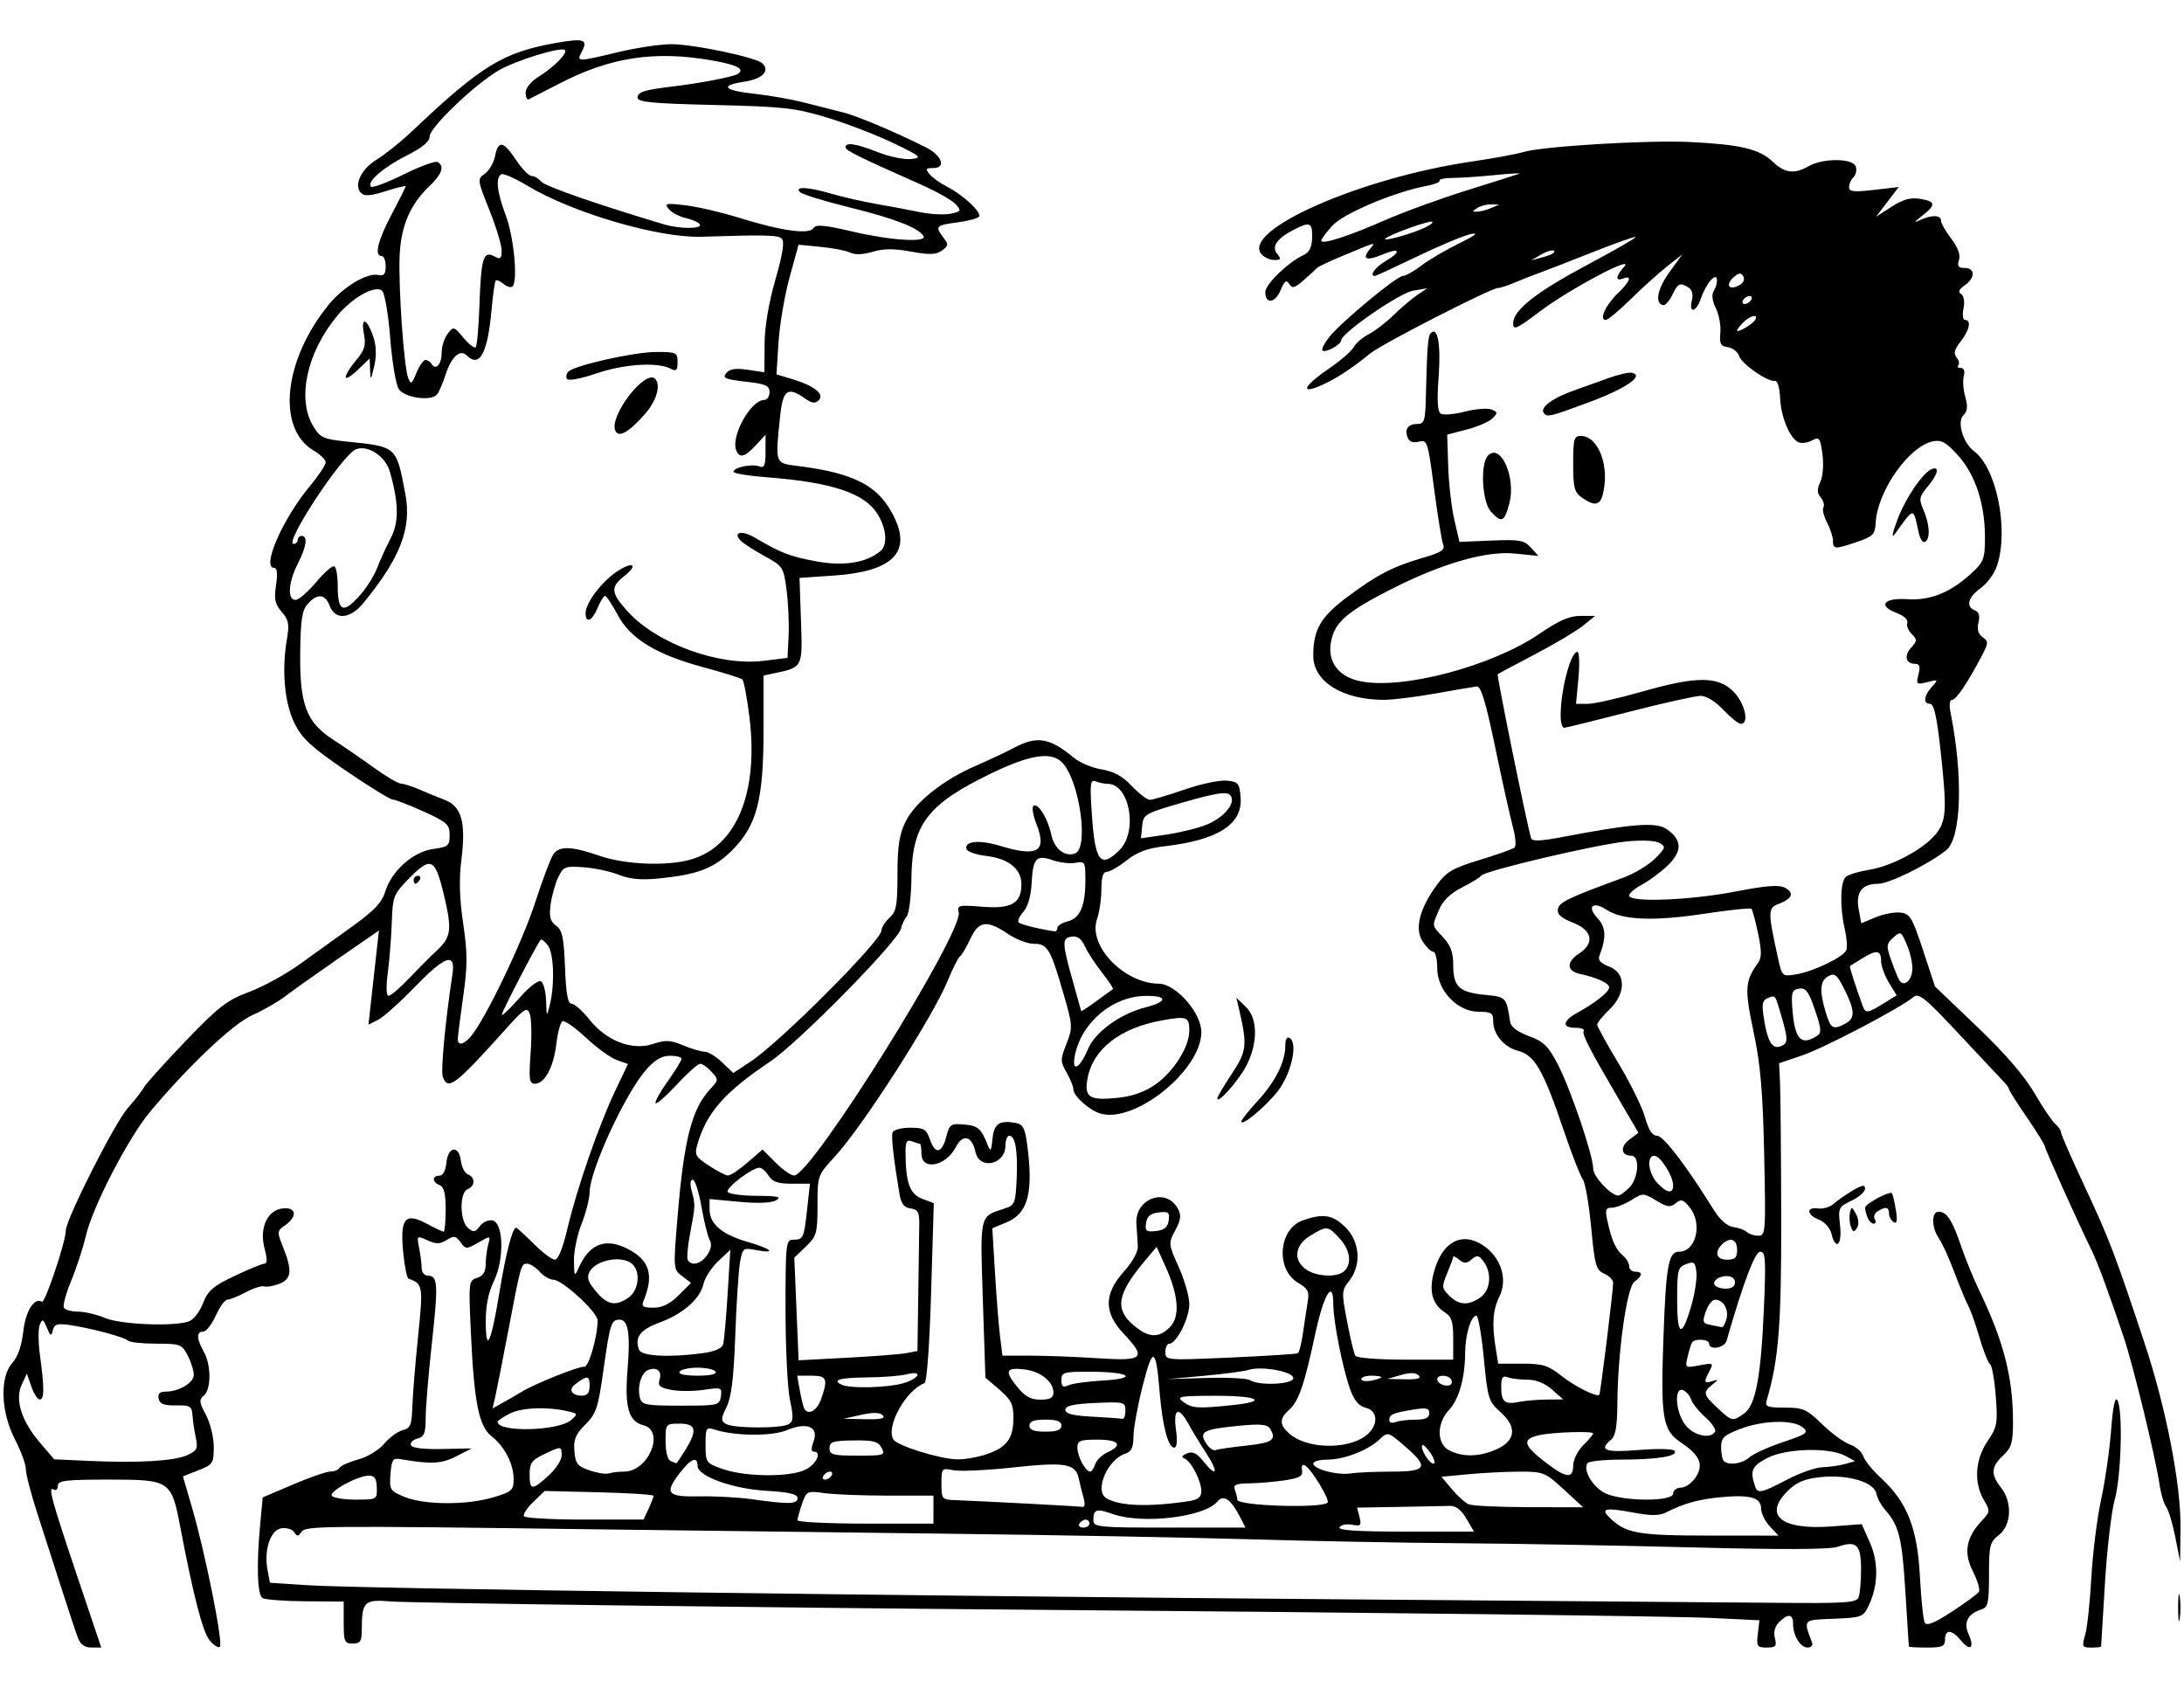 <?xml version="1.0" encoding="UTF-8" standalone="no"?>
<!-- Created with Inkscape (http://www.inkscape.org/) -->

<svg
   xmlns:dc="http://purl.org/dc/elements/1.1/"
   xmlns:cc="http://creativecommons.org/ns#"
   xmlns:rdf="http://www.w3.org/1999/02/22-rdf-syntax-ns#"
   xmlns:svg="http://www.w3.org/2000/svg"
   xmlns="http://www.w3.org/2000/svg"
   xmlns:sodipodi="http://sodipodi.sourceforge.net/DTD/sodipodi-0.dtd"
   xmlns:inkscape="http://www.inkscape.org/namespaces/inkscape"
   width="647.058"
   height="500"
   id="svg3116"
   version="1.1"
   inkscape:version="0.92.1 r15371"
   sodipodi:docname="8_amigos jugano ajedrez_By_DG-RA.svg"
   viewBox="0 0 606.617 468.75">
  <defs
     id="defs3118" />
  <sodipodi:namedview
     id="base"
     pagecolor="#ffffff"
     bordercolor="#666666"
     borderopacity="1.0"
     inkscape:pageopacity="0.0"
     inkscape:pageshadow="2"
     inkscape:zoom="0.85154656"
     inkscape:cx="284.40798"
     inkscape:cy="272.99349"
     inkscape:document-units="in"
     inkscape:current-layer="layer1"
     showgrid="false"
     inkscape:window-width="1280"
     inkscape:window-height="748"
     inkscape:window-x="-8"
     inkscape:window-y="-8"
     inkscape:window-maximized="1"
     inkscape:snap-global="false"
     showguides="true"
     inkscape:guide-bbox="true" />
  <g
     inkscape:groupmode="layer"
     id="layer3"
     inkscape:label="FONDO"
     sodipodi:insensitive="true">
    <path
       style="opacity:1;vector-effect:none;fill:#ffffff;fill-opacity:1;fill-rule:evenodd;stroke:none;stroke-width:1.846;stroke-linecap:butt;stroke-linejoin:miter;stroke-miterlimit:4;stroke-dasharray:none;stroke-dashoffset:0;stroke-opacity:1;paint-order:normal"
       d="M 606.617,2.6089479e-6 V 468.75 H -1.7640991e-5 V 2.6089479e-6 Z"
       id="rect4763"
       inkscape:connector-curvature="0" />
  </g>
  <g
     inkscape:label="Capa 1"
     inkscape:groupmode="layer"
     id="layer1"
     transform="translate(0,-583.612)">
    <path
       style="fill:#000000;stroke-width:1.111"
       d="m 21.664,1038.531 c -0.554,-1.456 -2.588,-7.578 -4.521,-13.604 -1.933,-6.027 -4.972,-15.455 -6.753,-20.952 -1.781,-5.497 -3.232,-11.073 -3.225,-12.391 0.008,-1.318 -1.345,-5.014 -3.005,-8.213 -3.95,-7.613 -4.287,-17.318 -0.737,-21.227 1.516,-1.669 2.595,-4.763 3.034,-8.699 0.638,-5.726 3.075,-9.619 5.199,-8.306 0.841,0.52 6.627,-16.768 6.627,-19.801 0,-3.068 13.614,-29.952 17.216,-33.997 1.946,-2.186 3.991,-4.805 4.544,-5.822 0.553,-1.016 5.754,-6.788 11.556,-12.826 9.148,-9.519 11.481,-11.324 17.555,-13.581 3.853,-1.432 10.202,-4.905 14.11,-7.719 3.908,-2.814 10.58,-7.614 14.826,-10.668 5.86,-4.214 8.006,-6.497 8.904,-9.471 1.735,-5.744 7.77,-11.118 13.323,-11.863 4.181,-0.561 4.577,-0.895 4.577,-3.869 0,-2.929 -0.721,-3.582 -7.194,-6.517 -3.957,-1.794 -7.83,-3.296 -8.607,-3.336 -0.777,-0.042 -6.66,-3.664 -13.073,-8.052 -9.569,-6.546 -12.117,-8.895 -14.202,-13.096 -2.774,-5.587 -3.613,-14.699 -2.142,-23.265 0.737,-4.29 0.519,-5.467 -1.424,-7.708 -1.87,-2.156 -2.161,-3.528 -1.576,-7.43 0.481,-3.205 0.309,-4.786 -0.519,-4.786 -3.582,0 2.309,-13.547 9.832,-22.609 2.464,-2.968 4.479,-5.983 4.479,-6.701 0,-0.718 -1.502,-2.193 -3.337,-3.277 -10.336,-6.105 -8.41,-25.017 4.12,-40.457 4.114,-5.07 10.746,-9.021 13.932,-8.301 1.461,0.33 1.943,-0.27 1.943,-2.419 0,-1.572 -0.5,-2.858 -1.111,-2.858 -2.12,0 -1.09,-4.297 2.776,-11.584 2.138,-4.03 3.887,-7.523 3.887,-7.764 0,-0.241 -2.502,0.363 -5.56,1.341 -4.104,1.312 -5.886,1.452 -6.804,0.534 -2.145,-2.145 -0.055,-6.654 4.311,-9.303 2.292,-1.39 6.665,-4.894 9.719,-7.786 19.359,-18.334 25.404,-22.037 40.223,-24.635 7.673,-1.345 8.845,-0.934 7.026,2.465 -1.53,2.86 -1.355,2.861 10.151,0.103 5.078,-1.217 11.731,-2.204 14.785,-2.193 6.367,0.026 23.585,3.67 25.266,5.351 2.138,2.138 -0.102,4.329 -5.209,5.095 -6.857,1.028 -5.55,2.415 3.155,3.347 3.927,0.421 10.056,1.501 13.62,2.402 3.564,0.9 8.404,2.128 10.756,2.729 4.04,1.031 14.328,5.362 22.918,9.648 4.578,2.284 5.902,5.82 2.18,5.82 -2.087,0 -2.231,0.251 -0.995,1.739 0.794,0.956 2.979,2.513 4.856,3.458 4.359,2.196 9.61,7.085 8.88,8.267 -0.309,0.5 -3.04,1.237 -6.069,1.639 -5.986,0.794 -6.229,1.063 -3.825,4.24 1.435,1.897 1.383,2.29 -0.477,3.593 -1.644,1.151 -3.466,1.208 -8.557,0.267 -4.715,-0.872 -7.604,-0.856 -10.657,0.059 -2.602,0.78 -4.928,0.875 -6.139,0.253 -1.073,-0.551 -4.757,-1.277 -8.188,-1.613 l -6.238,-0.611 -2.497,9.067 c -1.374,4.987 -2.754,13.091 -3.067,18.01 l -0.57,8.943 4.329,1.297 c 6.103,1.829 9.087,4.18 7.434,5.857 -0.995,1.01 -1.887,0.899 -3.856,-0.48 -4.827,-3.381 -6.126,-2.434 -6.907,5.032 -1.366,13.07 -1.409,12.942 4.562,13.679 16.557,2.046 23.287,5.719 27.469,14.995 4.224,9.366 -1.326,14.407 -17.046,15.483 l -9.59,0.657 0.408,11.903 c 0.449,13.102 0.551,12.906 -7.626,14.624 l -2.776,0.583 v 15.319 c 0,19.205 -1.882,26.378 -8.714,33.209 -5.023,5.023 -9.543,6.762 -20.357,7.834 -4.908,0.486 -8.068,0.197 -11.105,-1.017 -2.335,-0.933 -6.734,-1.877 -9.776,-2.097 -5.162,-0.373 -5.633,-0.187 -7.064,2.785 -0.843,1.752 -1.796,5.145 -2.117,7.54 -0.46,3.427 -0.137,4.682 1.511,5.887 1.729,1.264 2.163,3.296 2.484,11.617 0.285,7.403 0.777,10.085 1.85,10.085 0.804,0 3.016,1.963 4.916,4.362 4.725,5.965 11.86,8.715 17.653,6.803 3.524,-1.163 4.858,-1.101 8.427,0.39 2.332,0.974 5.026,1.772 5.987,1.772 0.961,0 3.132,1.327 4.825,2.948 l 3.078,2.949 4.757,-3.127 c 8.211,-5.397 36.407,-33.631 36.407,-36.457 0,-0.829 1,-2.412 2.221,-3.517 1.909,-1.727 2.221,-3.42 2.221,-12.037 0,-7.73 0.505,-11.07 2.203,-14.578 2.624,-5.421 10.452,-11.671 19.54,-15.601 3.617,-1.564 8.424,-3.824 10.683,-5.023 6.353,-3.372 9.88,-2.773 16.613,2.824 1.623,1.349 5.08,2.793 7.683,3.21 3.371,0.539 5.775,1.863 8.358,4.601 1.994,2.114 4.246,3.844 5.005,3.844 0.759,0 5.082,-1.278 9.607,-2.84 4.525,-1.562 9.81,-2.686 11.744,-2.499 3.21,0.311 3.547,0.715 3.869,4.632 0.615,7.489 -6.257,11.897 -21.221,13.612 -4.668,0.535 -7.527,1.608 -10.425,3.91 -2.196,1.745 -4.674,3.173 -5.506,3.173 -1.045,0 -1.513,1.494 -1.513,4.832 0,2.657 -0.548,6.404 -1.218,8.326 -2.563,7.353 7.489,17.839 17.172,17.913 4.728,0.038 11.81,8.094 11.81,13.438 0,10.591 -18.535,25.506 -28.096,22.609 -3.067,-0.929 -7.442,-4.865 -7.442,-6.697 0,-0.76 -0.849,-2.862 -1.887,-4.67 -1.765,-3.075 -1.768,-3.591 -0.042,-7.987 1.782,-4.536 1.752,-5.026 -0.857,-14.028 -3.586,-12.375 -4.404,-13.746 -8.205,-13.746 -1.726,0 -4.979,-1.249 -7.229,-2.776 -5.767,-3.913 -8.088,-3.603 -10.396,1.388 -1.059,2.29 -2.351,4.475 -2.87,4.854 -0.52,0.379 -2.038,3.38 -3.374,6.668 -4.088,10.057 -23.641,40.547 -31.395,48.955 -4.794,5.198 -4.821,5.275 -4.821,13.548 0,7.726 -0.23,8.542 -3.222,11.431 l -3.222,3.11 0.599,14.248 0.599,14.248 13.451,-0.712 c 7.398,-0.391 14.825,-0.971 16.505,-1.287 l 3.054,-0.576 0.222,-15.459 c 0.122,-8.503 0.247,-17.333 0.277,-19.624 0.046,-3.475 -0.352,-4.223 -2.406,-4.514 -1.793,-0.255 -2.625,-1.312 -3.06,-3.887 -1.645,-9.728 -2.357,-15.992 -1.956,-17.195 0.246,-0.74 2.409,-1.334 4.852,-1.334 3.913,0 4.54,0.379 5.586,3.382 1.452,4.165 3.297,3.748 4.533,-1.023 0.859,-3.315 1.247,-3.571 4.936,-3.256 3.863,0.33 4.729,1.104 6.603,5.895 0.702,1.796 0.942,1.437 1.254,-1.874 0.401,-4.263 1.888,-5.28 6.508,-4.451 1.867,0.335 2.507,1.481 3.054,5.473 1.877,13.695 0.39,19.598 -5.562,22.085 l -4.047,1.691 0.747,12.415 c 0.41,6.828 1.044,14.789 1.407,17.69 l 0.66,5.275 h 7.908 c 4.35,0 12.781,0.328 18.736,0.723 12.609,0.835 13.454,-0.013 6.941,-6.913 -5.446,-5.775 -5.411,-11.002 0.117,-17.12 2.285,-2.529 3.958,-5.51 3.898,-6.944 -0.058,-1.382 -0.235,-4.2 -0.394,-6.261 -0.547,-7.095 8.263,-10.389 11.518,-4.306 0.996,1.86 0.847,3.102 -0.719,6.009 -1.942,3.606 -1.927,3.769 0.965,10.213 1.616,3.601 2.937,8.235 2.934,10.296 -0.003,3.898 -3.57,10.967 -5.532,10.967 -0.62,0 -1.127,1.048 -1.127,2.329 0,2.302 0.208,2.32 18.046,1.532 9.925,-0.438 18.363,-0.981 18.751,-1.205 0.388,-0.224 1.037,-2.787 1.444,-5.696 0.407,-2.909 0.996,-6.788 1.309,-8.62 0.479,-2.803 0.052,-3.637 -2.689,-5.253 -6.261,-3.692 -5.458,-14.863 1.243,-17.286 5.694,-2.059 8.423,-1.623 11.955,1.909 4.005,4.005 4.451,10.47 1.024,14.826 -2.126,2.702 -2.152,3.191 -0.603,11.283 0.89,4.652 1.919,8.946 2.287,9.541 0.374,0.605 6.518,1.082 13.93,1.082 l 13.261,10e-5 v -5.841 c 0,-4.673 -0.452,-6.123 -2.262,-7.253 -3.829,-2.391 -4.705,-6.52 -2.678,-12.623 2.587,-7.79 8.306,-9.957 14.149,-5.361 4.283,3.369 5.832,9.093 3.646,13.474 -1.862,3.733 -2.152,7.804 -1.037,14.55 l 0.688,4.165 h 6.636 c 5.683,0 7.234,0.473 10.8,3.298 3.805,3.014 9.932,6.09 10.634,5.339 0.323,-0.345 3.845,-28.826 3.845,-31.094 0,-0.797 -1.124,-1.942 -2.499,-2.545 -2.251,-0.988 -2.609,-2.265 -3.609,-12.883 -0.611,-6.483 -1.659,-12.48 -2.33,-13.326 -0.671,-0.847 -3.104,-7.109 -5.407,-13.915 -5.51,-16.285 -7.963,-20.555 -12.481,-21.724 -4.02,-1.04 -6.991,-4.588 -6.991,-8.349 0,-2.164 -0.578,-2.529 -3.998,-2.529 -5.929,0 -11.55,-5.891 -11.55,-12.105 0,-2.504 -0.488,-4.553 -1.085,-4.553 -0.597,0 -1.918,-1.272 -2.937,-2.827 -2.302,-3.513 -0.95,-9.012 3.839,-15.623 2.734,-3.774 4.366,-4.736 11.947,-7.045 4.83,-1.47 9.192,-3.019 9.695,-3.441 0.503,-0.422 0.315,-2.955 -0.417,-5.628 -0.732,-2.674 -2.938,-12.607 -4.903,-22.075 -2.63,-12.67 -3.985,-17.17 -5.136,-17.048 -0.86,0.091 -6.001,0.966 -11.426,1.943 -5.424,0.978 -11.921,1.775 -14.437,1.772 -11.469,-0.018 -19.567,-5.086 -19.567,-12.252 0,-7.182 2.03,-10.731 9.236,-16.148 8.335,-6.266 12.803,-8.594 21.139,-11.018 5.178,-1.505 6.291,-2.229 5.707,-3.711 -0.399,-1.013 -1.533,-7.993 -2.52,-15.511 -1.727,-13.149 -1.888,-13.646 -4.236,-13.057 -1.618,0.406 -2.669,0.021 -3.116,-1.145 -0.907,-2.363 0.116,-3.779 2.73,-3.779 1.903,0 2.177,-0.878 2.335,-7.496 0.331,-13.785 0.575,-16.951 1.371,-17.747 1.914,-1.914 2.83,3.14 2.182,12.037 -0.493,6.772 -0.317,9.795 0.604,10.364 0.715,0.442 3.716,0.185 6.668,-0.572 2.952,-0.757 6.27,-1.029 7.373,-0.606 1.799,0.691 1.831,0.944 0.307,2.468 -0.934,0.934 -4.146,2.332 -7.138,3.107 l -5.44,1.409 0.28,8.79 c 0.154,4.835 0.923,11.539 1.707,14.898 l 1.427,6.108 8.863,-0.372 c 7.845,-0.329 9.104,-0.106 10.96,1.945 l 2.097,2.317 -6.559,-0.657 c -8.115,-0.813 -20.622,2.852 -35.063,10.274 -11.769,6.049 -14.989,8.916 -15.987,14.236 -1.028,5.477 1.976,9.603 7.941,10.907 11.621,2.542 36.737,-4.071 50.03,-13.172 5.33,-3.649 8.272,-4.932 11.3,-4.928 l 4.094,0.003 -3.332,2.696 c -1.832,1.483 -7.829,5.056 -13.327,7.94 -5.497,2.884 -10.175,5.388 -10.395,5.565 -0.336,0.269 8.116,41.776 9.275,45.55 0.274,0.891 2.66,0.803 8.524,-0.316 19.414,-3.703 26.046,-4.231 28.982,-2.307 4.439,2.909 4.585,6.19 0.451,10.162 -1.969,1.891 -5.19,4.29 -7.159,5.331 -1.969,1.04 -3.58,2.415 -3.58,3.054 0,1.957 16.794,1.328 29.372,-1.099 8.842,-1.706 12.268,-1.965 13.969,-1.055 2.635,1.41 1.964,3.035 -1.855,4.487 -2.956,1.124 -2.968,2.102 -0.188,14.777 1.178,5.372 1.202,5.395 5.021,4.775 4.907,-0.796 13.282,-4.833 14.02,-6.757 0.312,-0.814 0.119,-3.415 -0.43,-5.779 -1.437,-6.194 -1.273,-13.287 0.337,-14.588 0.763,-0.617 3.637,-1.48 6.386,-1.919 6.259,-0.999 14.895,-5.576 18.416,-9.76 3.138,-3.73 3.307,-6.762 1.351,-24.347 -0.935,-8.411 -1.764,-11.99 -2.776,-11.99 -2.018,0 -1.798,-2.21 0.47,-4.716 1.847,-2.041 1.803,-2.086 -1.271,-1.315 -3.013,0.756 -3.145,0.641 -2.447,-2.138 0.545,-2.171 0.314,-2.937 -0.884,-2.937 -2.638,0 -3.221,-2.206 -1.178,-4.463 1.73,-1.912 1.744,-2.261 0.156,-3.849 -0.961,-0.961 -1.508,-2.369 -1.216,-3.129 0.304,-0.793 -0.947,-1.939 -2.934,-2.69 -5.391,-2.035 -3.582,-4.265 3.103,-3.824 6.336,0.418 12.042,-1.942 17.881,-7.396 3.205,-2.994 3.537,-3.921 3.537,-9.876 0,-9.203 -2.701,-17.376 -7.497,-22.684 -3.26,-3.608 -4.596,-4.36 -6.921,-3.895 -6.69,1.338 -15.472,13.819 -15.934,22.644 -0.168,3.201 -0.726,3.778 -5.106,5.275 -6.222,2.127 -6.742,2.107 -6.75,-0.262 -0.003,-1.069 -0.751,-3.37 -1.66,-5.113 -0.909,-1.743 -1.363,-3.639 -1.008,-4.213 0.355,-0.574 0.029,-1.786 -0.724,-2.694 -1.041,-1.254 -1.069,-2.31 -0.118,-4.398 0.719,-1.577 0.963,-4.858 0.573,-7.702 -0.615,-4.488 -0.883,-4.845 -2.841,-3.797 -1.189,0.636 -2.847,0.895 -3.683,0.574 -2.452,-0.941 -4.999,-6.948 -5.234,-12.342 -0.121,-2.765 -0.73,-4.884 -1.365,-4.74 -1.909,0.433 -9.315,-4.68 -10.026,-6.921 -0.366,-1.153 -1.766,-2.252 -3.111,-2.444 -2.039,-0.29 -2.388,-0.951 -2.095,-3.974 0.193,-1.994 -0.368,-5.066 -1.246,-6.827 -0.968,-1.941 -1.222,-3.793 -0.645,-4.704 0.523,-0.826 0.959,-2.188 0.969,-3.026 0.029,-2.686 -3.075,0.766 -4.458,4.955 -1.328,4.025 -3.522,4.327 -2.48,0.341 0.357,-1.367 -0.029,-2.74 -0.937,-3.313 -2.389,-1.513 -2.98,-1.248 -4.556,2.04 -0.805,1.68 -1.957,2.949 -2.559,2.82 -2.368,-0.505 -1.576,-4.534 1.809,-9.206 l 3.553,-4.905 -4.339,3.438 c -2.387,1.891 -6.935,5.993 -10.107,9.116 -3.172,3.123 -6.249,5.679 -6.837,5.679 -1.9,0 -0.055,-4.134 3.266,-7.315 3.515,-3.368 4.201,-5.204 1.565,-4.192 -2.23,0.856 -2.106,-0.598 0.277,-3.259 3.196,-3.568 -15.202,6.19 -23.473,12.45 -6.421,4.86 -7.345,5.267 -7.345,3.236 0,-3.656 6.387,-8.664 20.924,-16.406 7.392,-3.936 13.269,-7.328 13.06,-7.537 -0.209,-0.209 -5.567,1.68 -11.907,4.198 -6.34,2.518 -13.026,5.117 -14.859,5.777 -1.832,0.659 -4.906,1.866 -6.831,2.682 -1.925,0.816 -3.987,1.483 -4.584,1.483 -1.929,0 -32.215,15.495 -35.437,18.13 -5.336,4.364 -10.055,7.407 -14.129,9.109 -5.652,2.362 -4.219,-0.211 2.776,-4.985 3.093,-2.111 6.101,-4.728 6.683,-5.816 0.582,-1.088 2.466,-2.706 4.186,-3.595 1.72,-0.89 4.829,-3.278 6.908,-5.309 2.079,-2.03 5.03,-4.536 6.557,-5.569 l 2.776,-1.878 -3.887,0.652 c -3.789,0.636 -19.99,11.801 -19.99,13.776 0,1.211 -4.435,3.63 -5.219,2.846 -0.323,-0.323 0.514,-1.987 1.859,-3.699 3.214,-4.091 18.758,-16.994 20.471,-16.994 0.735,0 3.058,-1.308 5.162,-2.906 2.104,-1.598 6.824,-4.368 10.488,-6.156 4.419,-2.156 5.541,-3.035 3.332,-2.611 -1.832,0.352 -8.496,3.123 -14.807,6.156 -6.311,3.034 -11.684,5.516 -11.938,5.516 -1.633,0 0.069,-2.409 2.869,-4.064 4.612,-2.724 4.181,-3.952 -0.675,-1.923 -4.55,1.901 -5.914,1.372 -3.647,-1.413 1.747,-2.147 2.382,-2.306 -7.893,1.974 -3.359,1.399 -6.362,2.818 -6.673,3.152 -0.311,0.335 -1.961,1.844 -3.668,3.355 -2.587,2.29 -3.269,2.478 -4.101,1.132 -0.785,-1.27 -1.306,-0.888 -2.44,1.791 -1.519,3.588 -4.218,3.882 -4.218,0.46 0,-2.122 6.364,-8.312 10.469,-10.183 1.763,-0.803 2.451,-2.139 2.53,-4.911 0.12,-4.23 -0.589,-4.539 -5.083,-2.215 -4.72,2.441 -6.265,4.711 -4.584,6.737 1.151,1.386 1.01,1.666 -0.839,1.666 -1.222,0 -2.841,-0.747 -3.599,-1.66 -5.48,-6.603 27.537,-21.135 58.279,-25.653 6.119,-0.899 12.625,-2.093 14.457,-2.653 5.262,-1.609 34.446,-3.372 46.304,-2.797 13.994,0.678 19.34,1.947 23.011,5.464 3.357,3.217 6.011,3.533 10.089,1.201 3.875,-2.215 12.093,-2.168 12.954,0.075 0.367,0.957 0.101,2.307 -0.59,2.998 -0.692,0.692 -1.258,1.957 -1.258,2.811 0,1.249 1.348,1.396 6.899,0.752 l 6.899,-0.801 -3.151,4.131 -3.151,4.131 4.303,-2.78 c 3.163,-2.044 5.259,-2.627 7.912,-2.202 4.406,0.705 4.518,1.655 0.555,4.736 -2.174,1.691 -2.355,2.038 -0.628,1.203 3.19,-1.541 5.903,-1.49 5.903,0.111 0,0.706 1.281,2.962 2.846,5.014 1.878,2.462 2.608,4.481 2.146,5.935 -0.544,1.713 -0.188,2.204 1.596,2.204 2.959,0 2.956,2.744 -0.008,4.819 -1.598,1.12 -1.904,1.859 -0.999,2.419 0.777,0.48 1.045,2.099 0.665,4.003 -0.355,1.773 -0.157,3.197 0.443,3.197 1.811,0 1.215,2.863 -1.246,5.993 -1.735,2.206 -2.021,3.332 -1.12,4.417 0.665,0.801 0.88,1.785 0.478,2.187 -0.402,0.402 -0.089,0.731 0.694,0.731 0.889,0 1.202,0.855 0.832,2.269 -0.327,1.248 -0.138,3.857 0.418,5.798 0.747,2.604 0.613,3.928 -0.511,5.052 -1.861,1.861 -0.145,7.695 2.941,9.998 6.259,4.671 9.7,21.767 6.397,31.775 -0.713,2.161 -2.76,4.971 -4.548,6.244 -3.532,2.515 -4.221,5.194 -1.594,6.202 1.135,0.435 1.443,1.494 0.976,3.354 -0.462,1.841 -0.094,3.147 1.14,4.05 1.681,1.229 1.663,1.634 -0.224,5.218 -4,7.596 -7.116,12.215 -8.24,12.215 -0.689,0 -0.86,1.401 -0.431,3.543 3.564,17.822 3.004,34.926 -1.253,38.263 -5.092,3.991 -15.84,9.279 -18.86,9.279 -4.511,0 -6.29,2.353 -5.393,7.134 l 0.718,3.827 3.965,-1.656 c 2.18,-0.911 5.287,-1.503 6.904,-1.316 2.646,0.306 3.273,1.35 6.271,10.44 l 3.332,10.099 11.667,11.137 c 7.687,7.338 13.13,13.638 15.955,18.469 2.358,4.033 4.979,7.905 5.824,8.607 0.845,0.701 1.536,1.724 1.536,2.273 0,0.549 3.016,7.431 6.702,15.292 6.657,14.197 8.439,18.865 16.577,43.437 5.918,17.866 10.063,39.14 9.928,50.954 l -0.109,9.54 -1.353,-6.859 c -0.744,-3.772 -1.876,-7.52 -2.516,-8.329 -0.64,-0.809 -1.491,-3.72 -1.891,-6.468 -1.059,-7.278 -7.267,-32.785 -9.865,-40.535 -4.157,-12.402 -7.233,-20.737 -8.951,-24.258 -4.108,-8.417 -12.964,-28.094 -12.964,-28.804 0,-0.428 -2.249,-4.063 -4.997,-8.078 -2.749,-4.015 -4.997,-7.554 -4.997,-7.864 0,-0.311 -0.625,-1.211 -1.388,-2.002 -0.763,-0.79 -6.352,-6.747 -12.418,-13.236 -9.579,-10.246 -11.259,-11.605 -12.771,-10.327 -3.569,3.019 -24.673,14.083 -30.862,16.18 l -6.416,2.174 0.258,5.346 c 0.141,2.94 0.29,19.623 0.329,37.074 0.068,30.352 -0.679,39.809 -4.051,51.285 -0.491,1.67 0.219,1.943 5.055,1.943 5.093,0 6.074,0.435 10.347,4.591 2.597,2.525 6.075,5.066 7.73,5.646 1.655,0.58 3.318,2.028 3.695,3.217 0.378,1.19 2.651,3.981 5.053,6.203 7.171,6.635 10.001,13.831 10.699,27.205 0.329,6.293 0.929,12.069 1.334,12.836 0.53,1.003 2.65,0.151 7.553,-3.035 3.749,-2.436 7.12,-4.92 7.491,-5.521 0.371,-0.6 -0.377,-3.153 -1.662,-5.672 -2.652,-5.198 -1.909,-9.39 2.497,-14.079 2.33,-2.481 2.35,-2.695 0.533,-5.772 -2.82,-4.774 -2.413,-11.208 1.03,-16.281 2.691,-3.965 2.869,-4.939 2.294,-12.538 -0.343,-4.532 -1.062,-8.539 -1.598,-8.905 -0.536,-0.366 -1.848,-3.664 -2.914,-7.329 -1.067,-3.665 -2.46,-7.611 -3.096,-8.769 -0.636,-1.158 -2.38,-5.356 -3.874,-9.327 -1.495,-3.971 -3.444,-8.257 -4.331,-9.524 -2.046,-2.922 -2.097,-7.362 -0.084,-7.362 2.28,0 3.789,2.3 6.273,9.56 1.231,3.598 3.448,9.041 4.926,12.095 6.849,14.149 9.482,24.328 9.482,36.658 0,5.84 -0.399,7.196 -2.776,9.429 -3.325,3.123 -3.453,5.18 -0.555,8.884 3.192,4.081 2.925,10.391 -0.555,13.128 -2.55,2.006 -2.776,2.911 -2.776,11.111 0,7.811 -0.265,9.011 -2.121,9.6 -3.78,1.2 -5.033,3.624 -3.554,6.872 1.742,3.824 0.453,4.911 -2.095,1.767 -2.509,-3.094 -4.446,-3.215 -4.446,-0.277 0,1.892 -0.74,2.221 -4.997,2.221 -2.749,0 -5.022,-0.125 -5.052,-0.278 -0.029,-0.153 -0.469,-7.068 -0.975,-15.367 -0.906,-14.858 -1.759,-18.272 -5.662,-22.669 -1.084,-1.222 -2.153,-3.221 -2.375,-4.442 -0.573,-3.152 -7.793,-5.333 -15.237,-4.603 -4.511,0.442 -6.761,1.335 -9.162,3.635 -7.21,6.907 -2.173,11.155 11.959,10.087 l 8.374,-0.633 2.25,5.086 c 2.472,5.588 2.345,11.954 -0.352,17.595 -1.488,3.113 -1.926,3.276 -9.658,3.588 -8.741,0.353 -8.497,0.086 -6.045,6.613 0.287,0.764 -0.264,1.388 -1.224,1.388 -2.028,0 -4.045,-3.286 -4.045,-6.59 0,-2.765 -1.42,-2.936 -3.888,-0.469 -1.165,1.165 -1.588,2.772 -1.169,4.442 0.565,2.251 0.249,2.617 -2.262,2.617 -2.668,0 -2.881,-0.326 -2.477,-3.789 l 0.442,-3.789 -13.37,-0.637 c -10.768,-0.513 -91.919,-1.494 -188.28,-2.274 -77.614,-0.629 -172.931,-1.865 -178.386,-2.313 -7.546,-0.62 -8.136,-0.037 -8.17,8.082 -0.013,2.997 -0.439,3.61 -2.514,3.611 -2.274,0 -2.499,-0.522 -2.499,-5.83 v -5.832 l -10.608,-0.076 c -5.834,-0.043 -11.207,-0.446 -11.938,-0.898 -1.466,-0.906 -1.718,-9.192 -0.63,-20.71 l 0.685,-7.247 8.469,-3.604 c 4.658,-1.982 9.314,-3.593 10.347,-3.58 1.033,0.013 2.178,-0.463 2.546,-1.057 0.367,-0.594 2.708,-1.63 5.202,-2.301 2.523,-0.679 5.703,-2.609 7.168,-4.351 1.449,-1.722 3.76,-3.417 5.136,-3.767 2.167,-0.552 2.527,-1.424 2.689,-6.507 0.103,-3.228 0.819,-12.03 1.592,-19.56 1.442,-14.055 1.354,-14.592 -2.628,-16.004 -0.467,-0.166 -1.154,-3.559 -1.525,-7.542 -0.867,-9.281 0.565,-10.95 6.611,-7.709 2.247,1.204 4.337,2.189 4.644,2.189 0.308,0 0.559,-2.764 0.559,-6.143 0,-4.436 -0.463,-6.32 -1.666,-6.782 -2.122,-0.814 -2.17,-2.623 -0.071,-2.623 0.988,0 1.728,-1.374 1.943,-3.609 0.442,-4.584 3.525,-4.958 4.037,-0.49 0.197,1.716 1.071,3.393 1.943,3.728 2.081,0.799 2.033,3.293 -0.08,4.104 -2.312,0.887 -2.223,8.859 0.12,10.804 1.514,1.256 2.009,1.177 3.248,-0.517 0.804,-1.099 2.374,-1.825 3.489,-1.613 3.134,0.596 3.388,10.77 0.422,16.898 -1.536,3.173 -2.271,6.868 -2.248,11.304 0.046,8.998 1.471,5.923 3.793,-8.184 1.781,-10.823 3.618,-17.987 4.611,-17.987 0.246,0 2.446,1.999 4.889,4.442 2.443,2.443 5.1,4.442 5.905,4.442 0.911,0 2.224,-3.248 3.479,-8.607 2.58,-11.013 8.719,-28.714 13.275,-38.281 l 3.555,-7.464 -3.09,-1.077 c -1.699,-0.592 -5.574,-3.4 -8.61,-6.24 -3.036,-2.84 -5.973,-4.883 -6.527,-4.54 -0.554,0.343 -1.313,3.199 -1.686,6.348 -0.761,6.424 -3.23,10.997 -5.937,10.997 -1.563,0 -1.723,-1.151 -1.193,-8.607 0.337,-4.734 0.229,-9.606 -0.238,-10.828 -0.759,-1.984 -1.49,-1.509 -6.833,4.436 -13.892,15.458 -15.855,16.947 -17.317,13.135 -0.622,-1.62 0.662,-15.359 2.654,-28.399 0.972,-6.363 -1.913,-5.406 -10.544,3.499 -4.085,4.215 -8.63,8.272 -10.098,9.016 l -2.671,1.352 0.788,-7.072 c 0.433,-3.89 1.088,-9.775 1.456,-13.078 l 0.668,-6.006 -11.001,7.599 c -6.051,4.179 -12.75,8.936 -14.888,10.571 -2.138,1.635 -6.291,4.027 -9.23,5.316 -5.307,2.327 -17.592,13.916 -28.381,26.772 -6.066,7.228 -16.008,26.398 -17.891,34.494 -0.781,3.36 -2.621,9.004 -4.089,12.543 -1.468,3.539 -2.374,6.913 -2.013,7.496 0.361,0.584 2.142,1.061 3.957,1.061 1.816,0 5.16,0.789 7.431,1.753 4.233,1.797 18.627,2.429 23.155,1.016 1.372,-0.428 3.078,-2.546 4.056,-5.035 1.426,-3.63 2.798,-4.821 8.845,-7.678 3.937,-1.86 7.664,-3.382 8.284,-3.382 0.761,0 0.762,-1.367 0.001,-4.216 -1.514,-5.673 0.736,-10.63 5.051,-11.128 3.761,-0.434 4.148,2.23 0.676,4.661 -2.298,1.61 -2.315,1.796 -0.555,6.193 2.586,6.464 2.326,8.792 -1.131,10.106 -1.62,0.616 -3.494,0.928 -4.165,0.695 -0.671,-0.234 -2.962,0.5 -5.09,1.629 -2.129,1.13 -4.427,2.054 -5.106,2.054 -0.68,0 -2.137,1.999 -3.239,4.442 -1.102,2.443 -2.677,4.442 -3.5,4.442 -1.91,0 -1.848,2.024 0.169,5.553 2.073,3.627 2.101,10.473 0.049,12.175 -1.404,1.165 -1.33,1.877 0.555,5.395 1.201,2.24 2.172,6.211 2.172,8.878 0,4.569 -0.228,4.915 -4.282,6.508 l -4.282,1.682 2.62,9.011 c 3.647,12.544 8.604,37.354 7.652,38.301 -0.434,0.432 -1.712,-0.355 -2.842,-1.748 -1.942,-2.396 -4.522,-12.346 -8.163,-31.49 -2.46,-12.933 -2.825,-13.175 -19.824,-13.175 -12.112,0 -14.19,0.254 -14.19,1.732 0,0.952 -0.52,1.41 -1.155,1.017 -1.668,-1.031 -0.607,2.85 6.768,24.737 l 6.454,19.157 h -2.73 c -1.854,0 -3.052,-0.849 -3.736,-2.647 z m 494.58,-11.326 c 0.371,-0.966 0.674,-4.48 0.674,-7.809 0,-6.824 -1.271,-8.029 -6.534,-6.194 -2.15,0.75 -15.61,0.802 -40.271,0.157 -20.373,-0.533 -49.535,-1.055 -64.805,-1.16 -15.27,-0.106 -41.507,-0.6 -58.304,-1.1 -16.797,-0.499 -54.528,-1.193 -83.846,-1.541 -29.318,-0.348 -73.296,-0.899 -97.728,-1.224 -76.624,-1.019 -80.619,-0.983 -81.736,0.752 -0.828,1.286 -1.163,1.297 -1.958,0.066 -0.527,-0.817 -2.122,-1.317 -3.544,-1.111 -3.068,0.445 -4.93,5.991 -3.884,11.568 l 0.669,3.563 10.8,0.709 c 13.878,0.911 164.479,2.951 287.88,3.9 52.834,0.406 106.378,0.838 118.987,0.959 20.012,0.193 23.011,0 23.599,-1.536 z m -24.675,-19.693 c -1.328,-1.414 -2.415,-3.653 -2.415,-4.976 0,-3.032 -3.107,-3.891 -11.27,-3.116 -6.077,0.577 -10.287,1.751 -15.117,4.216 -1.895,0.967 -4.194,0.968 -9.375,0 -7.412,-1.378 -8.873,-1.056 -6.373,1.407 4.482,4.417 7.8,5.021 27.613,5.027 l 19.35,0.013 -2.415,-2.57 z m -84.277,-2.15 c -1.404,-2.405 -2.921,-3.583 -4.544,-3.53 -1.34,0.044 -7.693,0.169 -14.118,0.277 l -11.682,0.198 0.662,2.639 c 0.584,2.327 0.339,2.577 -2.07,2.116 -1.503,-0.287 -3.07,0.026 -3.483,0.693 -0.533,0.862 4.788,1.215 18.296,1.215 h 19.047 z m -104.709,1.388 c 0,-0.611 -0.47,-1.111 -1.045,-1.111 -0.575,0 -1.354,0.5 -1.731,1.111 -0.377,0.611 0.093,1.111 1.045,1.111 0.952,0 1.731,-0.5 1.731,-1.111 z m 41.747,-2.024 c -2.473,-4.783 -4.51,-6.131 -6.196,-4.101 -3.608,4.347 -20.876,6.39 -29.126,3.445 -4.493,-1.604 -5.316,-1.332 -5.316,1.755 0,1.903 1.381,2.036 21.129,2.036 h 21.129 z m -85.058,-1.863 v -3.887 h -12.616 c -6.939,0 -14.866,-0.309 -17.615,-0.685 -4.872,-0.668 -5.031,-0.593 -6.263,2.942 -0.695,1.995 -1.264,4.053 -1.264,4.572 0,0.52 8.496,0.945 18.879,0.945 h 18.879 z m -79.126,-0.23 c 0.763,-1.644 1.384,-3.264 1.379,-3.601 -0.004,-0.336 -6.807,-0.777 -15.115,-0.98 l -15.105,-0.368 -3.17,3.037 c -1.743,1.67 -2.908,3.46 -2.589,3.978 0.32,0.517 7.923,0.937 16.896,0.932 l 16.315,-0.013 1.388,-2.989 z m 120.874,-2.824 c -0.391,-1.374 -1.013,-3.879 -1.382,-5.567 -0.921,-4.218 -3.66,-4.661 -18.765,-3.034 -7.017,0.756 -14.248,1.076 -16.069,0.712 -3.23,-0.646 -3.311,-0.554 -3.311,3.752 0,4.212 0.165,4.421 3.609,4.55 8.379,0.314 34.782,1.716 35.667,1.893 0.529,0.106 0.642,-0.932 0.251,-2.306 z m 29.049,0.723 c 2.69,-0.407 3.609,-1.113 3.609,-2.772 0,-2.862 -2.869,-8.423 -4.696,-9.105 -0.944,-0.352 -0.708,-0.815 0.709,-1.398 1.608,-0.661 2.738,-0.098 4.671,2.326 3.694,4.633 4.142,2.913 0.638,-2.45 -1.643,-2.515 -3.838,-6.127 -4.879,-8.026 -2.766,-5.049 -4.299,-4.37 -3.489,1.544 0.44,3.206 0.264,4.997 -0.49,4.997 -1.683,0 -3.267,-5.976 -4.023,-15.177 -1.051,-12.79 -1.897,-13.15 -4.73,-2.009 -1.394,5.482 -2.547,11.807 -2.562,14.057 -0.021,3.082 -0.568,4.261 -2.22,4.785 -4.96,1.575 -8.721,10.285 -5.342,12.374 3.579,2.212 11.785,2.519 22.804,0.852 z m 38.67,0.401 c 0.728,-0.728 -4.356,-9.155 -6.216,-10.304 -0.763,-0.471 -1.096,0.013 -0.878,1.272 0.283,1.635 -0.626,2.184 -4.646,2.805 -2.749,0.425 -7.175,0.81 -9.836,0.856 -3.938,0.067 -4.713,0.409 -4.165,1.839 0.371,0.966 0.674,2.191 0.674,2.721 0,1.699 23.421,2.457 25.066,0.811 z m 65.613,-3.667 c -5.159,-4.748 -5.667,-4.953 -12.216,-4.946 -3.758,0 -10.192,0.325 -14.296,0.713 l -7.462,0.705 2.885,3.452 c 1.587,1.899 3.696,3.791 4.686,4.207 0.99,0.415 8.547,0.77 16.793,0.789 l 14.992,0.034 -5.383,-4.954 z m -297.442,2.222 c 5.28,-1.568 5.754,-1.985 5.754,-5.053 0,-4.226 -2.474,-9.061 -6.093,-11.908 -3.565,-2.804 -4.876,-9.315 -5.776,-28.679 -0.662,-14.236 -0.62,-14.605 1.709,-15.345 1.654,-0.525 2.391,-1.672 2.402,-3.737 0.008,-1.639 0.32,-4.116 0.692,-5.505 0.676,-2.522 0.672,-2.523 -2.747,-0.56 -3.295,1.891 -3.481,1.887 -4.938,-0.106 -1.308,-1.789 -1.831,-1.873 -3.849,-0.612 -1.875,1.171 -2.927,1.189 -5.341,0.089 -2.977,-1.356 -2.999,-1.336 -2.303,2.144 0.387,1.933 0.703,4.451 0.703,5.596 0,1.145 0.765,2.082 1.701,2.082 2.801,0 2.942,2.313 1.136,18.679 -0.95,8.608 -1.726,17.969 -1.726,20.801 0,4.25 -0.396,5.253 -2.267,5.742 -1.247,0.326 -2.07,1.154 -1.831,1.839 0.277,0.792 3.435,1.186 8.652,1.08 l 8.217,-0.167 -4.308,2.211 c -4.093,2.1 -7.034,2.238 -15.681,0.731 -1.884,-0.328 -2.272,0.308 -2.556,4.191 -0.319,4.366 -0.139,4.66 3.887,6.328 5.446,2.258 17.235,2.333 24.565,0.156 z m 84.603,0.186 c 0,-1.116 -2.303,-1.659 -8.607,-2.033 -9.514,-0.563 -19.157,-4.053 -19.157,-6.932 0,-2.799 -1.902,-1.998 -5.045,2.123 -4.238,5.556 -3.361,6.54 5.662,6.354 4.242,-0.088 10.711,0.264 14.376,0.78 10.354,1.46 12.771,1.404 12.771,-0.293 z m -116.85,-2.919 c -0.071,-2.492 -0.623,-3.332 -2.191,-3.332 -3.07,0 -11.082,4.348 -10.311,5.595 0.363,0.587 3.346,1.068 6.628,1.068 5.912,0 5.967,-0.03 5.873,-3.332 z m 360.06,1.666 c 0,-0.919 0.984,-1.666 2.195,-1.666 1.208,0 3.025,-1.266 4.04,-2.814 2.317,-3.537 1.239,-6.154 -3.972,-9.638 -5.24,-3.504 -5.769,-6.691 -4.94,-29.748 0.7,-19.461 1.412,-23.321 4.302,-23.321 4.765,0 6.624,-7.79 2.944,-12.335 -1.778,-2.196 -2.359,-2.365 -3.856,-1.124 -1.478,1.227 -2.348,1.109 -5.402,-0.732 -3.57,-2.151 -3.705,-2.154 -6.972,-0.116 -1.832,1.143 -4.246,2.081 -5.363,2.084 -1.712,0 -1.908,0.573 -1.247,3.615 1.189,5.466 2.311,7.993 4.273,9.621 0.98,0.813 1.782,2.167 1.782,3.008 0,0.842 0.75,1.53 1.666,1.53 2.189,0 2.112,1.095 -0.196,2.782 -2.127,1.556 -4.658,19.682 -4.748,34.007 -0.038,6.124 -0.515,8.854 -1.719,9.853 -3.563,2.957 -1.735,3.643 7.677,2.879 5.414,-0.439 9.61,-0.327 9.977,0.267 0.908,1.468 -4.92,2.406 -14.951,2.406 -4.774,0 -8.963,0.458 -9.309,1.017 -1.286,2.081 1.693,6.901 5.209,8.429 5.117,2.224 18.61,2.219 18.61,-0.013 z m 31.651,-3.887 c 3.483,-1.832 7.907,-3.381 9.83,-3.442 1.923,-0.061 4.746,-0.466 6.273,-0.901 l 2.776,-0.79 -2.666,-1.449 c -4.51,-2.451 -16.634,-2.112 -21.766,0.608 -4.315,2.287 -4.811,3.473 -3.314,7.918 0.679,2.014 1.818,1.764 8.866,-1.944 z m -343.991,-1.128 c 1.985,-1.806 3.609,-4.29 3.609,-5.52 0,-2.706 -0.044,-2.709 -4.96,-0.365 -3.327,1.586 -3.925,2.432 -3.925,5.553 0,4.49 0.659,4.532 5.275,0.333 z m 78.571,0.018 c 0.377,-0.611 0.187,-1.111 -0.424,-1.111 -0.611,0 -1.419,0.5 -1.797,1.111 -0.377,0.611 -0.187,1.111 0.424,1.111 0.611,0 1.419,-0.5 1.797,-1.111 z m -57.607,-1.111 c 6.782,0 11.474,-11.349 5.33,-12.891 -4.114,-1.032 -5.228,-5.031 -4.361,-15.643 0.803,-9.818 0.175,-13.666 -2.231,-13.666 -2.311,0 -2.664,1.102 -4.461,13.899 -1.491,10.62 -2.009,12.186 -5.04,15.217 -2.73,2.73 -3.314,4.15 -3.042,7.399 0.291,3.484 0.855,4.198 4.223,5.348 2.138,0.73 4.552,1.105 5.366,0.833 0.813,-0.272 2.71,-0.494 4.215,-0.494 z m 50.444,-0.584 c 3.08,-1.593 4.57,-4.969 2.193,-4.969 -0.694,0 -0.707,-0.989 -0.034,-2.756 1.559,-4.101 -1.761,-5.557 -7.348,-3.223 -4.222,1.764 -14.352,1.689 -20.13,-0.149 -2.341,-0.744 -2.499,-0.476 -2.499,4.24 0,4.92 0.107,5.072 4.72,6.705 6.333,2.242 18.898,2.324 23.099,0.152 z m 162.778,0.584 c 9.82,0 10.435,-1.237 3.545,-7.135 -4.63,-3.963 -4.653,-3.969 -6.956,-1.805 -3.25,3.053 -9.838,5.608 -14.461,5.608 -2.157,0 -3.923,0.485 -3.923,1.079 0,1.563 6.681,3.327 10.411,2.748 1.756,-0.273 6.878,-0.495 11.383,-0.495 z m 50.391,-1.716 c 0,-1.555 1.249,-4.076 2.776,-5.603 1.527,-1.527 2.776,-3.003 2.776,-3.281 0,-0.718 -11.034,-0.378 -14.901,0.46 -4.859,1.052 -4.591,2.704 1.167,7.19 6.166,4.804 8.181,5.108 8.181,1.235 z m -132.764,-0.336 c 0.358,-1.129 1.891,-2.617 3.406,-3.308 4.406,-2.007 3.202,-3.524 -2.798,-3.524 -4.825,0 -5.553,0.293 -5.553,2.236 0,2.394 2.255,6.648 3.524,6.648 0.423,0 1.062,-0.924 1.42,-2.053 z m -252.184,-2.526 c 2.715,-1.237 3.015,-1.845 2.378,-4.804 -0.401,-1.863 -0.818,-4.672 -0.927,-6.24 -0.177,-2.564 -0.641,-2.844 -4.605,-2.776 -3.345,0.057 -4.503,-0.393 -4.801,-1.868 -0.272,-1.341 0.304,-1.944 1.857,-1.944 3.769,0 7.907,-2.447 7.907,-4.676 0,-1.154 -0.762,-3.572 -1.694,-5.375 -1.605,-3.103 -2.065,-3.276 -8.699,-3.276 -3.853,0 -7.379,-0.374 -7.837,-0.832 -0.989,-0.989 -10.638,-3.562 -16.372,-4.365 -3.309,-0.464 -4.153,-0.189 -4.551,1.481 -0.421,1.77 -0.648,1.67 -1.657,-0.726 -1.042,-2.476 -1.256,-2.559 -1.98,-0.765 -0.446,1.106 -0.423,4.854 0.052,8.329 1.247,9.118 1.242,12.369 -0.016,12.381 -0.611,0.013 -1.671,-1.606 -2.357,-3.582 l -1.246,-3.593 -1.429,3.051 c -1.95,4.163 -0.085,10.105 5.059,16.114 l 3.961,4.627 9.667,0.437 c 13.76,0.622 23.693,0.043 27.292,-1.599 z m 138.316,-1.383 c 3.445,-5.573 3.061,-7.365 -1.575,-7.365 -3.855,0 -3.887,0.037 -3.887,4.905 0,2.885 0.572,5.136 1.388,5.465 0.763,0.308 1.472,0.6 1.575,0.648 0.103,0.049 1.227,-1.595 2.499,-3.652 z m 207.082,0.929 c -1.013,-1.546 -2.064,-2.588 -2.337,-2.316 -0.769,0.769 1.85,5.127 3.081,5.127 0.603,0 0.268,-1.265 -0.745,-2.811 z m 88.501,1.066 c 1.061,-0.96 5.26,-2.867 9.331,-4.238 6.704,-2.258 7.222,-2.643 5.484,-4.085 -2.657,-2.206 -11.094,-1.991 -17.402,0.443 -4.521,1.744 -5.275,2.472 -5.275,5.09 0,1.68 0.333,3.388 0.74,3.795 1.323,1.323 5.146,0.783 7.121,-1.005 z m -211.728,-0.917 c 5.519,-1.921 7.299,-4.37 7.3,-10.044 6e-5,-3.777 -0.63,-5.047 -3.89,-7.839 l -3.89,-3.332 -0.718,-21.66 c -0.783,-23.643 -0.914,-23.068 5.72,-25.199 3.188,-1.024 3.346,-1.375 3.669,-8.166 0.371,-7.816 -0.352,-12.162 -2.024,-12.162 -0.599,0 -1.089,1.232 -1.089,2.737 0,5.3 -7.197,6.857 -8.309,1.798 -1,-4.554 -3.532,-5.15 -5.523,-1.3 -2.732,5.283 -9.489,6.538 -9.489,1.762 0,-1.527 -0.209,-2.776 -0.464,-2.776 -0.256,0 -1.255,-0.304 -2.221,-0.674 -1.388,-0.533 -1.754,0.108 -1.744,3.054 0.029,8.387 1.171,11.597 4.589,12.888 l 3.265,1.233 -0.743,24.788 c -0.442,14.751 -1.191,24.957 -1.849,25.204 -5.191,1.95 -10.807,12.125 -8.634,15.642 1.091,1.766 13.026,5.469 17.797,5.522 2.138,0.026 5.849,-0.64 8.248,-1.475 z m -29.315,-1.717 c -0.957,-1.788 -2.298,-2.142 -7.813,-2.064 -5.715,0.081 -6.658,0.387 -6.658,2.158 0,1.816 0.939,2.064 7.813,2.064 7.393,0 7.751,-0.116 6.658,-2.158 z m 170.431,0.566 c 5.627,-2.351 6.223,-6.232 1.591,-10.37 -3.462,-3.093 -3.661,-3.725 -4.752,-15.067 -0.626,-6.511 -1.557,-11.839 -2.068,-11.839 -1.491,0 -3.093,5.31 -3.122,10.345 -0.038,6.923 -1.71,12.873 -4.426,15.764 -3.529,3.756 -3.524,9.467 0.01,11.293 3.645,1.883 8.065,1.84 12.767,-0.125 z m -69.043,-1.204 c 7.27,-0.778 8.435,-1.643 6.445,-4.782 -0.709,-1.119 -2.802,-1.287 -8.735,-0.703 -9.755,0.961 -10.996,1.625 -9.004,4.814 0.819,1.311 2.027,2.176 2.685,1.924 0.658,-0.253 4.532,-0.817 8.609,-1.253 z m 32.955,-2.629 c 3.674,-2.689 3.73,-7.02 0.103,-7.877 -1.855,-0.438 -3.165,-1.983 -4.277,-5.048 -2.079,-5.724 -4.707,-18.934 -4.709,-23.666 -0.003,-7.175 -2.632,-2.867 -5.014,8.214 -3.069,14.274 -4.574,18.651 -7.245,21.068 -2.75,2.488 -2.751,4.098 -0.003,6.584 4.664,4.221 15.845,4.604 21.146,0.723 z m 97.146,-1.194 c 0.363,-0.587 -0.847,-2.409 -2.688,-4.05 -1.841,-1.641 -3.627,-3.862 -3.968,-4.938 -0.341,-1.075 -1.351,-2.236 -2.244,-2.579 -2.561,-0.983 -2.057,6.23 0.678,9.708 2.292,2.913 6.923,3.96 8.222,1.859 z m -317.744,-3.247 c 1.983,-1.723 1.939,-1.823 -1.111,-2.497 -5.85,-1.292 -12.697,-0.98 -16.003,0.73 -1.802,0.932 -3.276,1.947 -3.276,2.257 0,2.97 16.875,2.563 20.39,-0.49 z m 136.197,1.537 c 0,-1.203 -1.234,-1.666 -4.442,-1.666 -3.208,0 -4.442,0.463 -4.442,1.666 0,1.203 1.234,1.666 4.442,1.666 3.208,0 4.442,-0.463 4.442,-1.666 z m -75.673,-0.435 c 1.221,-0.774 1.274,-2.055 0.278,-6.701 -0.678,-3.159 -1.232,-14.465 -1.232,-25.124 0,-18.443 0.104,-19.38 2.156,-19.38 2.794,0 2.966,-0.382 3.862,-8.607 l 0.756,-6.941 h -5.043 c -3.84,0 -5.374,-0.53 -6.43,-2.221 -0.763,-1.222 -1.9,-2.221 -2.528,-2.221 -2.072,0 -9.501,5.651 -8.838,6.723 0.357,0.578 3.993,1.066 8.08,1.085 5.854,0.026 6.994,0.287 5.372,1.23 -1.316,0.765 -5.022,0.919 -10.273,0.427 l -8.214,-0.77 v 2.871 c 0,4.05 3.368,6.939 10.506,9.014 6.788,1.973 8.281,3.388 2.414,2.287 -3.622,-0.68 -3.761,-0.571 -4.472,3.486 -0.404,2.303 -0.996,11.433 -1.316,20.29 -0.425,11.761 -1.074,17.097 -2.408,19.79 -1.578,3.187 -1.608,3.825 -0.221,4.703 2.034,1.287 15.542,1.332 17.552,0.059 z m 174.047,-1.23 c 2.727,0 3.796,-0.497 3.796,-1.764 0,-1.457 -0.821,-1.628 -4.72,-0.983 -5.453,0.902 -6.386,1.33 -6.386,2.93 0,0.64 0.791,0.86 1.757,0.49 0.966,-0.371 3.465,-0.674 5.553,-0.674 z m -147.996,-1.202 c -0.832,-0.832 -2.693,-0.869 -6.052,-0.119 l -4.851,1.083 6.052,0.119 c 4.341,0.085 5.713,-0.221 4.851,-1.083 z m 67.393,-1.297 c 0.003,-2.402 -0.32,-2.485 -8.329,-2.133 -6.153,0.27 -8.332,0.765 -8.332,1.893 0,1.107 2.064,1.634 7.496,1.916 4.123,0.213 7.871,0.486 8.329,0.606 0.458,0.12 0.834,-0.907 0.835,-2.281 z m 171.792,0.835 c 3.255,-2.28 4.727,-10.001 5.554,-29.135 0.594,-13.744 0.46,-15.844 -1.006,-15.844 -1.478,0 -4.659,8.405 -9.351,24.71 -0.585,2.032 -4.852,2.764 -4.852,0.833 0,-1.284 -4.081,-1.521 -4.778,-0.277 -0.257,0.458 -0.802,2.233 -1.212,3.944 -0.733,3.064 -0.683,3.1 3.295,2.353 3.826,-0.718 3.974,-0.637 2.812,1.536 -1.669,3.118 -1.553,3.583 0.716,2.869 1.851,-0.582 1.851,-0.535 0,0.99 -2.624,2.162 -2.491,2.73 1.506,6.464 3.994,3.731 4.163,3.767 7.317,1.558 z m -256.305,-4.054 c 1.967,-5.642 1.609,-6.498 -2.718,-6.498 h -3.937 l 0.751,4.165 c 0.413,2.291 0.965,4.539 1.226,4.997 1.116,1.958 3.549,0.572 4.677,-2.664 z m -83.182,-2.014 c 3.48,-2.174 16.141,-7.236 17.384,-6.951 1.206,0.277 3.707,-8.362 3.723,-12.858 0.008,-2.288 -9.825,-11.328 -12.321,-11.328 -0.978,0 -2.683,-1 -3.789,-2.221 -1.106,-1.222 -2.673,-2.221 -3.483,-2.221 -1.683,0 -1.693,0.037 -5.384,19.434 -1.511,7.94 -3.075,15.859 -3.476,17.597 l -0.728,3.16 3.204,-1.786 c 1.762,-0.982 3.953,-2.254 4.87,-2.826 z m 55.337,1.265 c 0.35,-2.467 0.144,-2.547 -4.712,-1.819 -2.793,0.419 -6.855,0.428 -9.028,0.021 -3.204,-0.601 -3.826,-1.131 -3.294,-2.808 0.756,-2.382 -0.703,-3.66 -3.121,-2.732 -1.965,0.754 -3.133,4.641 -2.323,7.731 0.52,1.987 1.562,2.188 11.343,2.188 10.424,0 10.782,-0.083 11.135,-2.58 z m 142.146,2.425 c 10.192,-1.065 7.086,-2.626 -5.147,-2.586 -9.705,0.034 -10.551,0.196 -8.607,1.666 2.416,1.828 4.035,1.936 13.754,0.92 z m 87.232,-1.546 4.581,-0.034 -3.116,-2.741 c -1.993,-1.753 -4.462,-2.741 -6.85,-2.741 -2.054,0 -4.525,-0.303 -5.491,-0.674 -1.356,-0.52 -1.757,0.07 -1.757,2.591 0,4.228 0.941,5.058 4.851,4.276 1.76,-0.352 5.262,-0.656 7.782,-0.675 z m -137.013,-2.014 c 0,-2.89 -3.573,-5.777 -7.815,-6.314 -5.328,-0.674 -5.847,0.286 -2.454,4.539 2.352,2.947 3.878,3.823 6.66,3.823 2.768,0 3.609,-0.477 3.609,-2.049 z m -128.823,-1.903 c 0,-2.826 -0.701,-2.858 -4.152,-0.191 -1.803,1.394 -0.724,3.033 1.997,3.033 1.572,0 2.156,-0.769 2.156,-2.842 z m 86.9,-0.548 c 4.77,-1.325 5.835,-3.748 1.111,-2.526 -1.68,0.434 -6.677,0.819 -11.105,0.854 -7.542,0.061 -9.892,0.803 -6.664,2.105 2.495,1.007 12.4,0.749 16.658,-0.433 z m 55.711,-0.817 c 10.086,-0.567 7.422,-2.416 -3.516,-2.439 -7.453,-0.018 -8.051,0.157 -8.051,2.323 0,1.829 0.424,2.144 1.943,1.444 1.069,-0.493 5.4,-1.09 9.624,-1.328 z m 96.664,-0.312 c -0.825,-1.334 -3.839,-1.347 -3.839,-0.018 0,1.204 2.41,2.221 3.627,1.532 0.468,-0.265 0.563,-0.947 0.212,-1.516 z m -43.819,-0.352 c 0,-1.808 -8.778,-3.438 -12.371,-2.298 -1.291,0.41 -6.906,1.157 -12.479,1.661 l -10.132,0.916 10.742,-0.321 c 5.908,-0.176 11.405,0.099 12.216,0.614 2.556,1.621 12.024,1.171 12.024,-0.571 z m 24.432,-0.255 c 0,-0.234 -1.249,-0.426 -2.776,-0.426 -1.527,0 -2.776,0.43 -2.776,0.957 0,0.526 1.249,0.718 2.776,0.426 1.527,-0.292 2.776,-0.722 2.776,-0.957 z m 10.368,-0.497 c -0.804,-0.804 -2.382,-0.836 -4.942,-0.101 l -3.76,1.081 4.942,0.101 c 3.492,0.07 4.595,-0.246 3.76,-1.081 z m -195.274,-1.04 c -0.377,-0.611 -2.626,-1.111 -4.997,-1.111 -2.371,0 -4.62,0.5 -4.997,1.111 -0.423,0.685 1.491,1.111 4.997,1.111 3.506,0 5.421,-0.425 4.997,-1.111 z m -3.515,-5.144 c 3.353,-0.46 5.296,-1.323 5.622,-2.499 0.274,-0.988 0.835,-7.294 1.247,-14.012 l 0.749,-12.216 -3.386,3.21 c -1.862,1.766 -3.685,4.569 -4.05,6.229 -0.919,4.186 -5.643,8.359 -12.207,10.785 -5.454,2.016 -7.028,4.119 -5.691,7.604 0.673,1.752 8.564,2.153 17.714,0.899 z m 129.691,-7.201 c 2.889,-2.889 2.461,-8.787 -1.229,-16.93 l -2.446,-5.399 -3.503,4.191 c -7.482,8.952 -8.165,13.152 -2.862,17.614 4.147,3.49 6.929,3.635 10.039,0.524 z m 144.854,-6.012 c 0.964,-3.316 1.595,-7.474 1.403,-9.242 -0.307,-2.825 -0.652,-3.1 -2.848,-2.28 -2.308,0.863 -2.499,1.618 -2.499,9.919 0,10.257 1.278,10.776 3.944,1.603 z m 9.761,3.7 c 0.692,-2.648 -0.91,-5.333 -3.183,-5.333 -0.782,0 -1.933,1.469 -2.559,3.265 -1.016,2.915 -0.879,3.316 1.28,3.736 1.33,0.259 2.734,0.539 3.121,0.622 0.387,0.082 0.991,-0.947 1.342,-2.29 z m -291.052,-6.562 3.45,-3.45 -2.482,-1.872 c -2.467,-1.861 -2.474,-1.957 -1.235,-16.817 1.774,-21.263 3.96,-29.719 9.096,-35.186 2.279,-2.426 2.289,-2.571 0.33,-4.735 -1.111,-1.228 -2.538,-2.233 -3.17,-2.233 -0.632,0 -3.544,2.591 -6.471,5.758 -2.927,3.167 -5.579,5.501 -5.893,5.187 -0.314,-0.314 1.176,-3.029 3.311,-6.032 2.135,-3.004 3.883,-5.837 3.883,-6.297 0,-0.46 -1.447,-0.837 -3.217,-0.837 -2.293,0 -4.208,1.13 -6.672,3.935 -5.777,6.58 -15.654,28.016 -15.654,33.974 0,1.704 -1,5.635 -2.221,8.734 -1.222,3.099 -2.18,7.74 -2.131,10.314 0.087,4.502 0.139,4.569 1.388,1.786 3.154,-7.027 8.111,-8.479 14.872,-4.356 4.892,2.983 5.81,7.031 3.091,13.634 -0.663,1.611 -0.196,1.944 2.736,1.944 2.475,0 4.571,-1.035 6.986,-3.45 z m -13.863,0.611 c 2.719,-1.905 3.344,-6.946 1.135,-9.155 -2.683,-2.683 -10.172,-1.406 -12.021,2.049 -0.825,1.542 -0.408,2.804 1.795,5.422 3.21,3.815 5.453,4.23 9.09,1.683 z m 236.546,0 c 2.843,-1.991 3.282,-6.729 0.923,-9.956 -1.313,-1.796 -1.814,-1.891 -3.332,-0.631 -1.43,1.187 -2.118,1.207 -3.452,0.099 -0.916,-0.76 -1.666,-1.133 -1.666,-0.827 0,0.306 -0.754,2.361 -1.676,4.568 -1.57,3.759 -1.535,4.153 0.555,6.244 2.678,2.678 5.322,2.832 8.648,0.503 z m 70.283,-5.307 c -1.259,-1.259 -4.773,-0.519 -5.319,1.12 -0.54,1.622 4.402,2.474 5.478,0.944 0.433,-0.615 0.361,-1.543 -0.159,-2.064 z m -108.017,-2.071 c 2.128,-2.128 1.552,-5.88 -1.391,-9.055 -3.258,-3.516 -3.499,-3.538 -8.104,-0.73 -4.344,2.649 -4.848,6.793 -1.141,9.389 2.932,2.054 8.762,2.271 10.636,0.396 z m -177.025,-4.392 c 1.117,-1.595 1.346,-3.01 0.685,-4.244 -0.545,-1.018 -1.572,-5.189 -2.282,-9.268 -0.71,-4.079 -1.794,-7.417 -2.409,-7.417 -0.676,0 -0.795,1.206 -0.302,3.054 1.056,3.957 1.05,4.123 -0.413,11.789 -0.684,3.583 -0.971,6.956 -0.637,7.496 1.069,1.729 3.631,1.054 5.357,-1.411 z m 286.081,-1.494 c 0,-2.958 -2.016,-3.647 -4.22,-1.444 -2.204,2.204 -1.514,4.22 1.444,4.22 2.221,0 2.776,-0.555 2.776,-2.776 z m 7.517,-26.375 c -0.379,-17.594 -1.022,-25.034 -2.956,-34.183 -2.523,-11.94 -2.39,-14.012 1.228,-19.072 1.058,-1.48 1.064,-3.272 0.029,-8.211 -0.729,-3.475 -1.561,-6.555 -1.85,-6.843 -0.288,-0.288 -6.314,0.351 -13.391,1.421 -13.854,2.094 -22.462,1.728 -26.842,-1.142 -3.804,-2.493 -5.554,-0.908 -2.54,2.301 2.388,2.542 2.535,5.371 0.546,10.507 -0.452,1.166 0.387,2.085 2.699,2.958 4.737,1.788 4.748,7.482 0.021,12.009 -1.832,1.756 -3.332,3.612 -3.332,4.125 0,0.513 2.667,5.356 5.926,10.762 3.259,5.406 6.572,12.139 7.363,14.962 0.997,3.562 2.023,5.133 3.351,5.133 1.761,0 7.98,8.122 15.633,20.419 1.84,2.956 3.799,4.699 5.553,4.94 1.49,0.205 3.184,0.829 3.764,1.388 0.58,0.559 2.006,1.016 3.168,1.016 2.023,0 2.092,-0.954 1.628,-22.489 z m -165.404,18.242 c 0.318,-2.244 -0.044,-2.534 -2.776,-2.221 -2.309,0.264 -3.239,1.044 -3.508,2.941 -0.318,2.244 0.044,2.534 2.776,2.221 2.309,-0.264 3.239,-1.044 3.508,-2.941 z m 127.902,-9.08 c 2.613,-2.613 3.052,-8.884 0.621,-8.884 -2.886,0 -3.222,-2.48 -0.604,-4.455 l 2.557,-1.929 -4.796,-8.191 c -8.831,-15.083 -10.96,-19.188 -10.41,-20.078 0.301,-0.486 -0.732,-0.884 -2.295,-0.884 -3.852,0 -3.58,-1.919 0.599,-4.216 4.939,-2.715 8.775,-5.773 8.775,-6.994 0,-1.166 -3.367,-2.725 -8.051,-3.727 -3.805,-0.814 -3.927,-3.319 -0.277,-5.711 4.384,-2.872 3.652,-6.435 -1.758,-8.56 -3.313,-1.301 -4.43,-2.319 -4.149,-3.778 0.368,-1.91 2.848,-3.099 18.123,-8.686 3.054,-1.117 7.019,-3.496 8.811,-5.286 3.021,-3.018 3.111,-3.337 1.24,-4.385 -1.206,-0.675 -4.961,-0.828 -9.328,-0.381 -8.371,0.858 -39.281,8.142 -40.135,9.459 -0.312,0.482 -2.73,1.972 -5.372,3.311 -3.277,1.661 -5.307,3.639 -6.386,6.222 -1.978,4.735 -2.076,4.11 1.195,7.639 2.072,2.236 2.776,4.215 2.776,7.8 0,5.935 1.674,7.464 8.936,8.162 5.737,0.551 5.833,0.656 6.856,7.437 0.218,1.445 1.996,2.808 5.215,3.997 4.096,1.513 5.388,2.772 8.006,7.802 3.568,6.855 9.856,25.365 9.856,29.013 0,2.187 4.818,7.383 6.941,7.485 0.458,0.021 1.832,-0.96 3.054,-2.181 z m 12.216,-0.661 c 0,-2.6 -3.581,-8.223 -5.237,-8.223 -2.218,0 -1.679,4.863 0.838,7.564 2.672,2.868 4.399,3.127 4.399,0.658 z m -257.139,-6.309 4.209,-3.639 3.639,3.639 c 2.001,2.001 4.313,3.612 5.138,3.58 4.952,-0.195 47.133,-67.709 45.708,-73.159 -0.494,-1.888 0.052,-2.011 6.564,-1.489 8.107,0.651 10.862,-0.939 10.862,-6.27 0,-4.217 -3.584,-7.108 -9.697,-7.823 -2.815,-0.33 -5.31,-1.181 -5.545,-1.893 -0.739,-2.238 3.511,-2.676 9.205,-0.948 10.631,3.225 13.224,1.657 10.16,-6.142 -0.944,-2.403 -1.28,-4.639 -0.747,-4.969 1.303,-0.805 4.004,3.622 4.935,8.088 0.813,3.901 3.792,6.221 6.602,5.143 3.833,-1.471 1.307,-19.828 -3.453,-25.087 -2.979,-3.292 -8.832,-2.451 -19.788,2.842 -17.841,8.619 -22.062,14.165 -22.232,29.213 -0.056,4.986 -0.646,9.734 -1.309,10.55 -0.664,0.816 -1.386,2.342 -1.604,3.391 -0.711,3.416 -28.424,31.598 -36.219,36.833 -12.812,8.604 -17.784,14.262 -20.329,23.137 -0.809,2.822 -0.481,3.423 3.193,5.83 2.252,1.476 4.636,2.712 5.298,2.748 0.662,0.037 3.097,-1.572 5.412,-3.573 z m 113.314,-21.692 c 5.012,-3.484 9.404,-10.405 9.431,-14.862 0.026,-3.97 -0.62,-4.215 -7.706,-2.927 -11.513,2.093 -19.027,7.944 -20.537,15.993 -1.003,5.345 0.442,6.306 8.271,5.503 4.128,-0.423 7.545,-1.626 10.541,-3.708 z m -18.739,-9.793 c 1.993,-4.771 8.927,-9.821 15.956,-11.623 6.206,-1.591 6.324,-3.241 0.229,-3.204 -9.276,0.055 -17.947,7.304 -19.796,16.547 -0.966,4.83 1.332,3.736 3.611,-1.72 z m 193.332,-1.299 c 1.028,-0.653 0.931,-2.258 -0.417,-6.924 -2.091,-7.237 -1.827,-6.85 -4.088,-5.983 -1.45,0.557 -1.677,1.631 -1.117,5.301 1.138,7.46 2.644,9.498 5.622,7.606 z M 130.7,871.543 c 3.911,-4.455 14.332,-26.11 17.946,-37.291 2.138,-6.614 4.476,-12.736 5.197,-13.604 1.784,-2.149 5.065,-1.983 12.698,0.643 7.109,2.446 18.518,2.926 25.23,1.062 12.782,-3.55 18.993,-18.599 16.38,-39.688 -0.66,-5.325 -1.547,-9.989 -1.97,-10.363 -0.424,-0.374 -5.21,-1.874 -10.636,-3.332 -13.274,-3.567 -20.456,-7.943 -24.006,-14.63 -1.527,-2.876 -3.091,-5.23 -3.475,-5.231 -0.384,-0.003 -1.319,1.496 -2.078,3.328 -1.506,3.637 -3.332,4.435 -3.332,1.457 0,-2.782 4.284,-8.524 8.531,-11.435 4.509,-3.089 6.349,-2.115 2.188,1.158 -3.869,3.043 -3.719,4.625 0.921,9.761 8.14,9.01 25.457,15.298 37.877,13.755 l 6.566,-0.816 0.299,-6.108 c 0.164,-3.359 -0.086,-9.068 -0.555,-12.686 -0.832,-6.405 -0.992,-6.654 -6.096,-9.462 -2.883,-1.586 -5.848,-3.49 -6.589,-4.231 -2.424,-2.424 0.231,-3.057 3.851,-0.918 7.234,4.274 9.751,5.246 17.081,6.599 7.621,1.407 13.906,0.403 17.821,-2.846 2.056,-1.707 1.702,-6.24 -0.805,-10.296 -3.566,-5.769 -12.665,-8.807 -30.483,-10.177 -5.234,-0.403 -9.516,-1.103 -9.516,-1.558 0,-1.212 5.091,-2.285 7.13,-1.503 1.429,0.548 1.754,-0.203 1.754,-4.05 v -4.723 l -2.723,2.939 c -3.071,3.314 -4.531,3.673 -5.428,1.336 -1.507,-3.926 4.09,-13.945 7.789,-13.945 0.81,0 1.472,-0.975 1.472,-2.166 0,-1.824 -1.055,-2.285 -6.679,-2.922 -5.674,-0.642 -6.477,-0.999 -5.339,-2.37 0.973,-1.173 2.606,-1.425 5.968,-0.921 l 4.628,0.694 0.048,-7.723 c 0.029,-4.915 1.12,-11.449 2.996,-17.971 2.025,-7.039 2.589,-10.606 1.803,-11.392 -1.047,-1.047 -4.343,-1.129 -22.306,-0.554 -11.916,0.382 -35.823,-6.618 -48.334,-14.152 -3.478,-2.094 -6.769,-3.532 -7.313,-3.195 -1.604,0.991 -1.146,5.066 1.288,11.471 2.225,5.853 3.394,18.135 1.871,19.657 -0.42,0.42 -1.538,0.122 -2.484,-0.663 -0.946,-0.785 -1.932,-1.214 -2.192,-0.954 -0.26,0.26 -0.788,3.954 -1.172,8.21 -1.09,12.057 -3.337,16.138 -6.916,12.559 -1.83,-1.83 -4.276,0.462 -5.91,5.539 -0.722,2.242 -1.744,4.624 -2.272,5.293 -1.581,2.005 -9.039,0.99 -10.66,-1.451 -0.791,-1.192 -1.857,-7.522 -2.368,-14.067 -0.511,-6.545 -1.514,-12.485 -2.23,-13.201 -1.797,-1.797 -8.262,1.775 -12.512,6.915 -8.472,10.244 -11.246,23.126 -6.616,30.719 1.935,3.174 2.761,3.535 9.713,4.249 13.479,1.383 13.341,1.257 15.842,14.555 1.78,9.463 -1.377,17.666 -11.621,30.2 -3.675,4.497 -7.86,4.868 -9.394,0.833 -1.27,-3.339 -3.401,-3.547 -6.075,-0.592 -1.604,1.772 -2.003,4.345 -2.116,13.623 -0.174,14.381 1.708,19.323 9.198,24.155 2.806,1.81 7.85,5.279 11.209,7.708 3.359,2.429 6.782,4.441 7.606,4.471 0.824,0.029 3.073,0.745 4.997,1.59 1.925,0.845 5.116,2.151 7.092,2.904 4.726,1.8 5.972,6.236 4.668,16.619 -0.684,5.444 -0.535,10.8 0.493,17.712 1.221,8.215 1.223,11.679 0.008,20.273 -0.806,5.701 -1.483,10.99 -1.504,11.753 -0.055,1.97 1.547,1.719 3.544,-0.555 z m 40.166,-168.431 c -1.585,-4.13 8.386,-16.998 11.082,-14.302 1.686,1.686 0.423,6.113 -2.788,9.769 -4.56,5.194 -7.437,6.766 -8.294,4.533 z M 157.487,688.861 c -0.35,-0.566 -0.187,-1.479 0.362,-2.028 1.767,-1.767 18.298,-5.471 24.417,-5.471 5.607,0 5.93,0.153 5.93,2.815 0,2.321 -0.341,2.64 -1.943,1.818 -3.673,-1.885 -12.948,-1.29 -20.59,1.319 -4.279,1.461 -7.816,2.13 -8.177,1.546 z m -61.465,-0.543 c 0,-0.678 1.303,-2.782 2.895,-4.674 2.403,-2.856 2.769,-4.117 2.15,-7.413 -0.923,-4.92 0.94,-4.175 2.67,1.067 0.801,2.428 0.867,5.16 0.193,8.036 -0.921,3.927 -1.033,4.035 -1.133,1.095 l -0.112,-3.262 -3.332,3.192 c -1.832,1.756 -3.332,2.637 -3.332,1.959 z M 504.633,871.331 c 1.37,-0.867 1.296,-1.896 -0.523,-7.247 -1.731,-5.092 -2.533,-6.177 -4.373,-5.913 -1.895,0.271 -2.206,1.03 -1.958,4.765 0.614,9.235 2.287,11.285 6.854,8.395 z m 7.916,-3.437 c 2.763,-1.479 2.709,-3.591 -0.244,-9.504 -2.032,-4.068 -2.701,-4.624 -4.442,-3.692 -2.368,1.267 -2.576,4.004 -0.764,10.052 1.369,4.568 2.052,4.962 5.45,3.144 z m -362.271,-11.721 c 0.699,0.432 1.33,2.88 1.403,5.44 0.124,4.396 0.178,4.47 0.979,1.323 1.453,-5.711 1.211,-14.43 -0.464,-16.722 -0.866,-1.185 -1.781,-1.905 -2.032,-1.6 -1.145,1.386 -10.825,20.06 -10.787,20.81 0.025,0.464 2.2,-1.605 4.837,-4.597 2.83,-3.212 5.315,-5.118 6.065,-4.654 z m 158.825,2.139 c 0.226,-0.149 -1.116,-2.2 -2.984,-4.558 -1.867,-2.358 -4.017,-5.652 -4.777,-7.321 -0.963,-2.113 -2.079,-2.934 -3.68,-2.705 -2.735,0.391 -2.695,1.749 0.367,12.544 1.213,4.276 2.234,7.924 2.269,8.108 0.034,0.184 1.938,-1.045 4.229,-2.731 2.29,-1.686 4.35,-3.188 4.576,-3.337 z m 214.018,4.01 3.688,-2.28 -2.165,-3.551 c -1.191,-1.953 -2.167,-4.675 -2.169,-6.049 -0.003,-2.989 -1.283,-3.136 -5.318,-0.614 -1.658,1.037 -3.145,1.958 -3.304,2.048 -0.241,0.136 1.248,4.818 3.605,11.337 0.678,1.874 1.364,1.766 5.664,-0.891 z m -409.623,-6.882 c 2.47,-2.596 6.045,-6.177 7.945,-7.959 3.883,-3.642 4.143,-5.762 1.869,-15.273 -2.493,-10.426 -3.585,-10.902 -9.984,-4.348 -3.998,4.094 -4.261,4.792 -4.51,11.938 -0.145,4.175 -0.642,10.464 -1.105,13.976 -0.518,3.929 -0.43,6.386 0.227,6.386 0.587,0 3.089,-2.124 5.559,-4.72 z m 1.403,-27.486 c 0,-0.611 0.529,-1.111 1.176,-1.111 0.647,0 0.867,0.5 0.49,1.111 -0.377,0.611 -0.907,1.111 -1.176,1.111 -0.269,0 -0.49,-0.5 -0.49,-1.111 z m 416.239,25.294 c 0.187,-1.57 -0.442,-4.727 -1.399,-7.017 -1.675,-4.009 -1.818,-4.092 -3.866,-2.239 -1.956,1.771 -2.002,2.277 -0.572,6.332 0.855,2.424 1.863,4.905 2.24,5.515 1.17,1.893 3.241,0.402 3.598,-2.59 z M 293.698,841.301 c 0,-0.599 1.286,-1.412 2.857,-1.807 3.445,-0.865 4.916,-4.294 4.916,-11.459 0,-5.063 -0.136,-5.301 -2.738,-4.803 -1.506,0.288 -4.348,-0.038 -6.316,-0.724 -4.596,-1.602 -5.504,-0.607 -5.884,6.453 -0.193,3.574 -1.052,6.524 -2.303,7.906 -1.098,1.213 -1.671,2.53 -1.274,2.926 0.585,0.585 5.326,1.767 9.908,2.469 0.458,0.07 0.833,-0.363 0.833,-0.962 z m 17.264,-21.626 c 5.169,-5.169 2.803,-18.374 -3.291,-18.374 -0.866,0 -2.364,-0.303 -3.328,-0.673 -1.55,-0.595 -1.67,0.529 -1.033,9.717 0.875,12.623 2.445,14.537 7.652,9.33 z m 24.224,-7.056 c 5.086,-2.101 8.373,-6.323 6.434,-8.263 -0.956,-0.956 -4.103,-0.459 -12.659,2 -11.06,3.179 -11.396,3.37 -11.719,6.671 l -0.332,3.398 6.996,-1.018 c 3.848,-0.56 8.924,-1.815 11.281,-2.788 z M 100.124,748.767 c 1.772,-2.018 3.872,-5.392 4.667,-7.496 0.795,-2.105 2.458,-5.756 3.697,-8.114 2.366,-4.505 2.3,-9.867 -0.229,-18.629 -1.217,-4.216 -6.081,-7.408 -9.366,-6.148 -3.782,1.451 -20.155,26.288 -17.33,26.288 0.623,0 1.133,-0.5 1.133,-1.111 0,-0.611 0.5,-1.111 1.111,-1.111 1.743,0 1.31,3.03 -1.111,7.774 -2.633,5.161 -2.928,9.995 -0.611,9.995 0.886,0 3.471,-2.225 5.744,-4.945 2.273,-2.72 4.547,-4.689 5.053,-4.377 0.506,0.313 0.919,2.704 0.919,5.315 0,7.401 1.528,8.02 6.323,2.558 z m 18.046,-65.184 c 0.573,0 1.356,0.508 1.739,1.129 1.167,1.888 2.765,0.038 2.765,-3.203 0,-1.68 0.752,-4.024 1.671,-5.21 1.626,-2.098 1.743,-2.068 4.393,1.133 1.497,1.809 3.021,2.989 3.387,2.624 0.365,-0.365 0.833,-5.593 1.039,-11.617 0.448,-13.115 1.086,-15.262 4.059,-13.67 1.807,0.967 2.11,0.737 2.11,-1.602 0,-1.502 -1.537,-6.569 -3.415,-11.259 -3.341,-8.343 -3.368,-8.561 -1.257,-10.039 1.187,-0.831 2.461,-3.028 2.832,-4.883 0.902,-4.511 2.339,-4.248 5.859,1.071 1.617,2.443 3.562,4.442 4.322,4.442 0.76,0 1.967,0.704 2.681,1.565 1.066,1.285 15.104,6.172 34.034,11.849 4.409,1.322 10.787,1.321 9.969,-0.003 -0.348,-0.564 -2.093,-1.346 -3.876,-1.737 -1.783,-0.392 -3.901,-1.511 -4.707,-2.488 -1.322,-1.602 -0.869,-1.705 4.643,-1.051 3.359,0.399 10.106,1.971 14.992,3.495 11.578,3.61 19.38,4.69 20.524,2.84 0.676,-1.094 3.009,-0.889 10.851,0.952 10.631,2.496 20.884,3.134 19.705,1.227 -1.413,-2.286 -8.121,-4.883 -20.458,-7.921 -6.979,-1.718 -13.201,-3.636 -13.826,-4.261 -1.661,-1.661 2.286,-1.449 8.823,0.474 3.012,0.886 8.475,2.132 12.14,2.768 3.665,0.637 9.162,1.671 12.216,2.298 3.054,0.628 6.962,0.834 8.684,0.458 2.919,-0.637 3.01,-0.817 1.348,-2.653 -0.98,-1.083 -5.388,-3.568 -9.794,-5.52 -17.113,-7.584 -20.783,-9.398 -20.783,-10.272 0,-1.485 2.899,-1.044 9.028,1.371 3.178,1.253 7.32,2.102 9.203,1.886 3.172,-0.363 2.802,-0.692 -5.015,-4.455 -4.642,-2.235 -12.888,-5.409 -18.324,-7.054 -8.866,-2.682 -12.087,-3.042 -31.262,-3.493 -17.154,-0.403 -21.378,-0.804 -21.378,-2.029 0,-1.604 1.784,-2.166 9.995,-3.146 7.439,-0.888 16.499,-2.636 17.784,-3.43 2.196,-1.357 -0.084,-2.551 -7.253,-3.799 -15.749,-2.743 -28.11,-0.867 -42.115,6.391 -4.312,2.235 -8.215,4.234 -8.673,4.442 -0.458,0.209 -0.833,-0.621 -0.833,-1.844 0,-1.319 1.497,-3.148 3.682,-4.499 4.144,-2.561 8.056,-6.527 7.241,-7.342 -1.013,-1.013 -13.693,2.885 -18.445,5.669 -6.686,3.917 -19.132,15.832 -19.132,18.316 0,1.415 -2.037,3.107 -6.386,5.304 -6.547,3.308 -11.192,7.362 -9.906,8.648 0.397,0.398 4.478,-1.133 9.067,-3.401 4.589,-2.268 8.842,-3.816 9.45,-3.44 1.949,1.204 1.195,3.384 -2.327,6.73 -5.328,5.061 -7.884,11.049 -8.238,19.291 -0.372,8.682 1.172,30.815 2.366,33.909 0.752,1.95 1,1.8 2.301,-1.388 0.802,-1.965 1.927,-3.572 2.5,-3.572 z M 487.492,672.471 c 1.085,-1.756 -1.336,-1.28 -3.256,0.641 -0.96,0.96 -1.745,1.977 -1.745,2.26 0,0.797 4.233,-1.658 5.001,-2.901 z m -1.114,-5.547 c 0.377,-0.611 0.187,-1.111 -0.424,-1.111 -0.611,0 -1.419,0.5 -1.797,1.111 -0.377,0.611 -0.187,1.111 0.424,1.111 0.611,0 1.419,-0.5 1.797,-1.111 z m -2.912,-4.335 c 0.842,-0.533 1.172,-1.549 0.734,-2.258 -0.603,-0.976 -1.176,-0.974 -2.363,0.01 -2.928,2.43 -1.584,4.282 1.629,2.246 z m -52.153,-8.574 c 1.44,-1.299 -0.885,-1.102 -3.241,0.275 l -2.775,1.621 2.776,-0.74 c 1.527,-0.407 2.985,-0.927 3.239,-1.157 z m -46.643,-9.242 c 5.243,-2.297 15.529,-6.045 22.859,-8.328 7.33,-2.284 13.826,-4.344 14.437,-4.579 0.611,-0.235 -2.388,-0.073 -6.663,0.359 -4.276,0.432 -9.6,0.795 -11.832,0.807 -2.232,0.01 -3.861,0.341 -3.619,0.732 0.242,0.391 -1.381,1.053 -3.606,1.47 -8.889,1.668 -23.067,7.645 -26.157,11.028 -1.702,1.864 -3.095,3.737 -3.095,4.162 0,1.225 7.328,-1.118 17.676,-5.651 z m 9.981,2.554 c 2.079,-0.843 3.518,-1.794 3.198,-2.114 -0.552,-0.552 -11.916,3.513 -13.084,4.681 -0.841,0.841 5.619,-0.837 9.885,-2.567 z m 19.542,-5.946 2.221,-0.954 -2.221,-0.061 c -1.222,-0.034 -2.971,0.423 -3.887,1.015 -1.481,0.957 -1.481,1.07 0,1.015 0.916,-0.034 2.665,-0.491 3.887,-1.015 z M 579.182,1037.591 c 0.566,-1.973 1.33,-9.095 1.698,-15.825 0.368,-6.731 1.59,-16.486 2.715,-21.677 1.125,-5.192 2.376,-13.885 2.78,-19.317 0.474,-6.383 1.081,-9.33 1.714,-8.329 1.604,2.533 1.128,21.034 -0.71,27.646 -0.934,3.359 -2.159,13.854 -2.721,23.321 -0.562,9.467 -1.042,17.338 -1.065,17.491 -0.026,0.153 -1.257,0.277 -2.741,0.277 -2.513,0 -2.628,-0.246 -1.67,-3.587 z m 25.802,-7.518 c 0,-3.359 0.208,-4.734 0.463,-3.054 0.254,1.68 0.254,4.428 0,6.108 -0.254,1.68 -0.463,0.305 -0.463,-3.054 z M 508.678,926.198 c -0.395,-1.575 -1.917,-3.276 -3.452,-3.86 -3.432,-1.305 -3.613,-3.599 -0.247,-3.115 1.374,0.197 3.337,-0.392 4.362,-1.311 1.025,-0.918 3.399,-2.573 5.275,-3.676 2.655,-1.562 3.412,-1.669 3.412,-0.483 0,0.838 -1.692,2.33 -3.759,3.316 -3.621,1.726 -3.738,1.98 -3.187,6.869 0.615,5.461 -1.177,7.147 -2.404,2.261 z m 5.429,-1.871 c -0.39,-1.016 -0.52,-2.751 -0.289,-3.856 0.386,-1.846 0.522,-1.823 1.682,0.273 0.762,1.378 0.877,2.904 0.289,3.856 -0.814,1.318 -1.089,1.273 -1.682,-0.273 z m 4.595,-2.623 c -0.371,-0.966 -0.674,-2.179 -0.674,-2.695 0,-1.037 6.773,-4.693 7.446,-4.02 0.233,0.233 0.729,2.311 1.104,4.62 0.491,3.028 0.324,3.976 -0.603,3.404 -0.706,-0.436 -1.284,-1.514 -1.284,-2.394 0,-1.819 -0.978,-2.002 -3.196,-0.597 -0.842,0.533 -1.187,1.525 -0.767,2.204 0.42,0.679 0.288,1.235 -0.294,1.235 -0.582,0 -1.361,-0.79 -1.731,-1.757 z M 344.784,895.064 c 0,-0.431 2.037,-2.994 4.527,-5.695 4.932,-5.351 7.689,-10.857 7.689,-15.357 0,-1.834 0.449,-2.6 1.239,-2.112 2.348,1.451 0.376,10.069 -3.393,14.829 -3.507,4.428 -10.062,9.858 -10.062,8.336 z m -6.663,-6.409 c 0,-0.421 1.804,-3.483 4.009,-6.803 4.164,-6.271 4.356,-7.933 2.058,-17.805 l -0.775,-3.332 2.629,2.53 c 3.335,3.209 3.39,10.017 0.133,16.349 -2.119,4.119 -8.054,10.797 -8.054,9.061 z m 95.384,-105.401 c -0.328,-6.676 2.629,-18.602 4.613,-18.602 0.539,0 0.676,3.248 0.306,7.219 l -0.674,7.219 h 3.217 c 1.769,0 8.462,-1.499 14.873,-3.332 15.362,-4.391 21.303,-4.411 25.628,-0.086 3.183,3.183 4.513,8.97 2.061,8.97 -0.652,0 -2.835,-1.749 -4.851,-3.887 -2.199,-2.331 -4.725,-3.886 -6.311,-3.885 -1.455,0.001 -10.391,1.991 -19.859,4.423 -9.467,2.431 -17.588,4.429 -18.046,4.44 -0.458,0.01 -0.888,-1.105 -0.956,-2.479 z m 99.457,-51.595 c -1.613,-7.347 -1.148,-7.363 -6.64,0.232 -1.001,1.384 -0.748,-0.081 0.671,-3.887 2.285,-6.129 7.23,-13.357 9.703,-14.181 2.119,-0.706 1.535,1.54 -1.282,4.934 -2.36,2.844 -2.469,3.453 -1.161,6.471 1.737,4.004 1.945,7.951 0.467,8.864 -0.593,0.366 -1.384,-0.729 -1.759,-2.433 z m -118.874,-5.992 c -2.459,-2.717 -2.988,-13.337 -0.774,-15.551 3.546,-3.546 7.834,6.179 5.897,13.374 -1.384,5.139 -2.148,5.463 -5.122,2.177 z m 25.34,-3.833 c -2.148,-1.504 -2.468,-2.73 -2.468,-9.44 0,-6.874 0.233,-7.711 2.14,-7.711 4.93,0 8.118,8.64 6.044,16.381 -0.787,2.938 -2.325,3.145 -5.716,0.77 z m -10.706,-23.665 c -0.904,-1.463 2.671,-4.084 8.237,-6.039 2.749,-0.965 7.194,-2.556 9.879,-3.535 2.685,-0.979 5.583,-1.633 6.441,-1.452 3.563,0.749 -1.691,4.378 -11.752,8.116 -11.319,4.206 -11.921,4.342 -12.806,2.911 z"
       id="path3322"
       inkscape:connector-curvature="0" />
  </g>
</svg>
